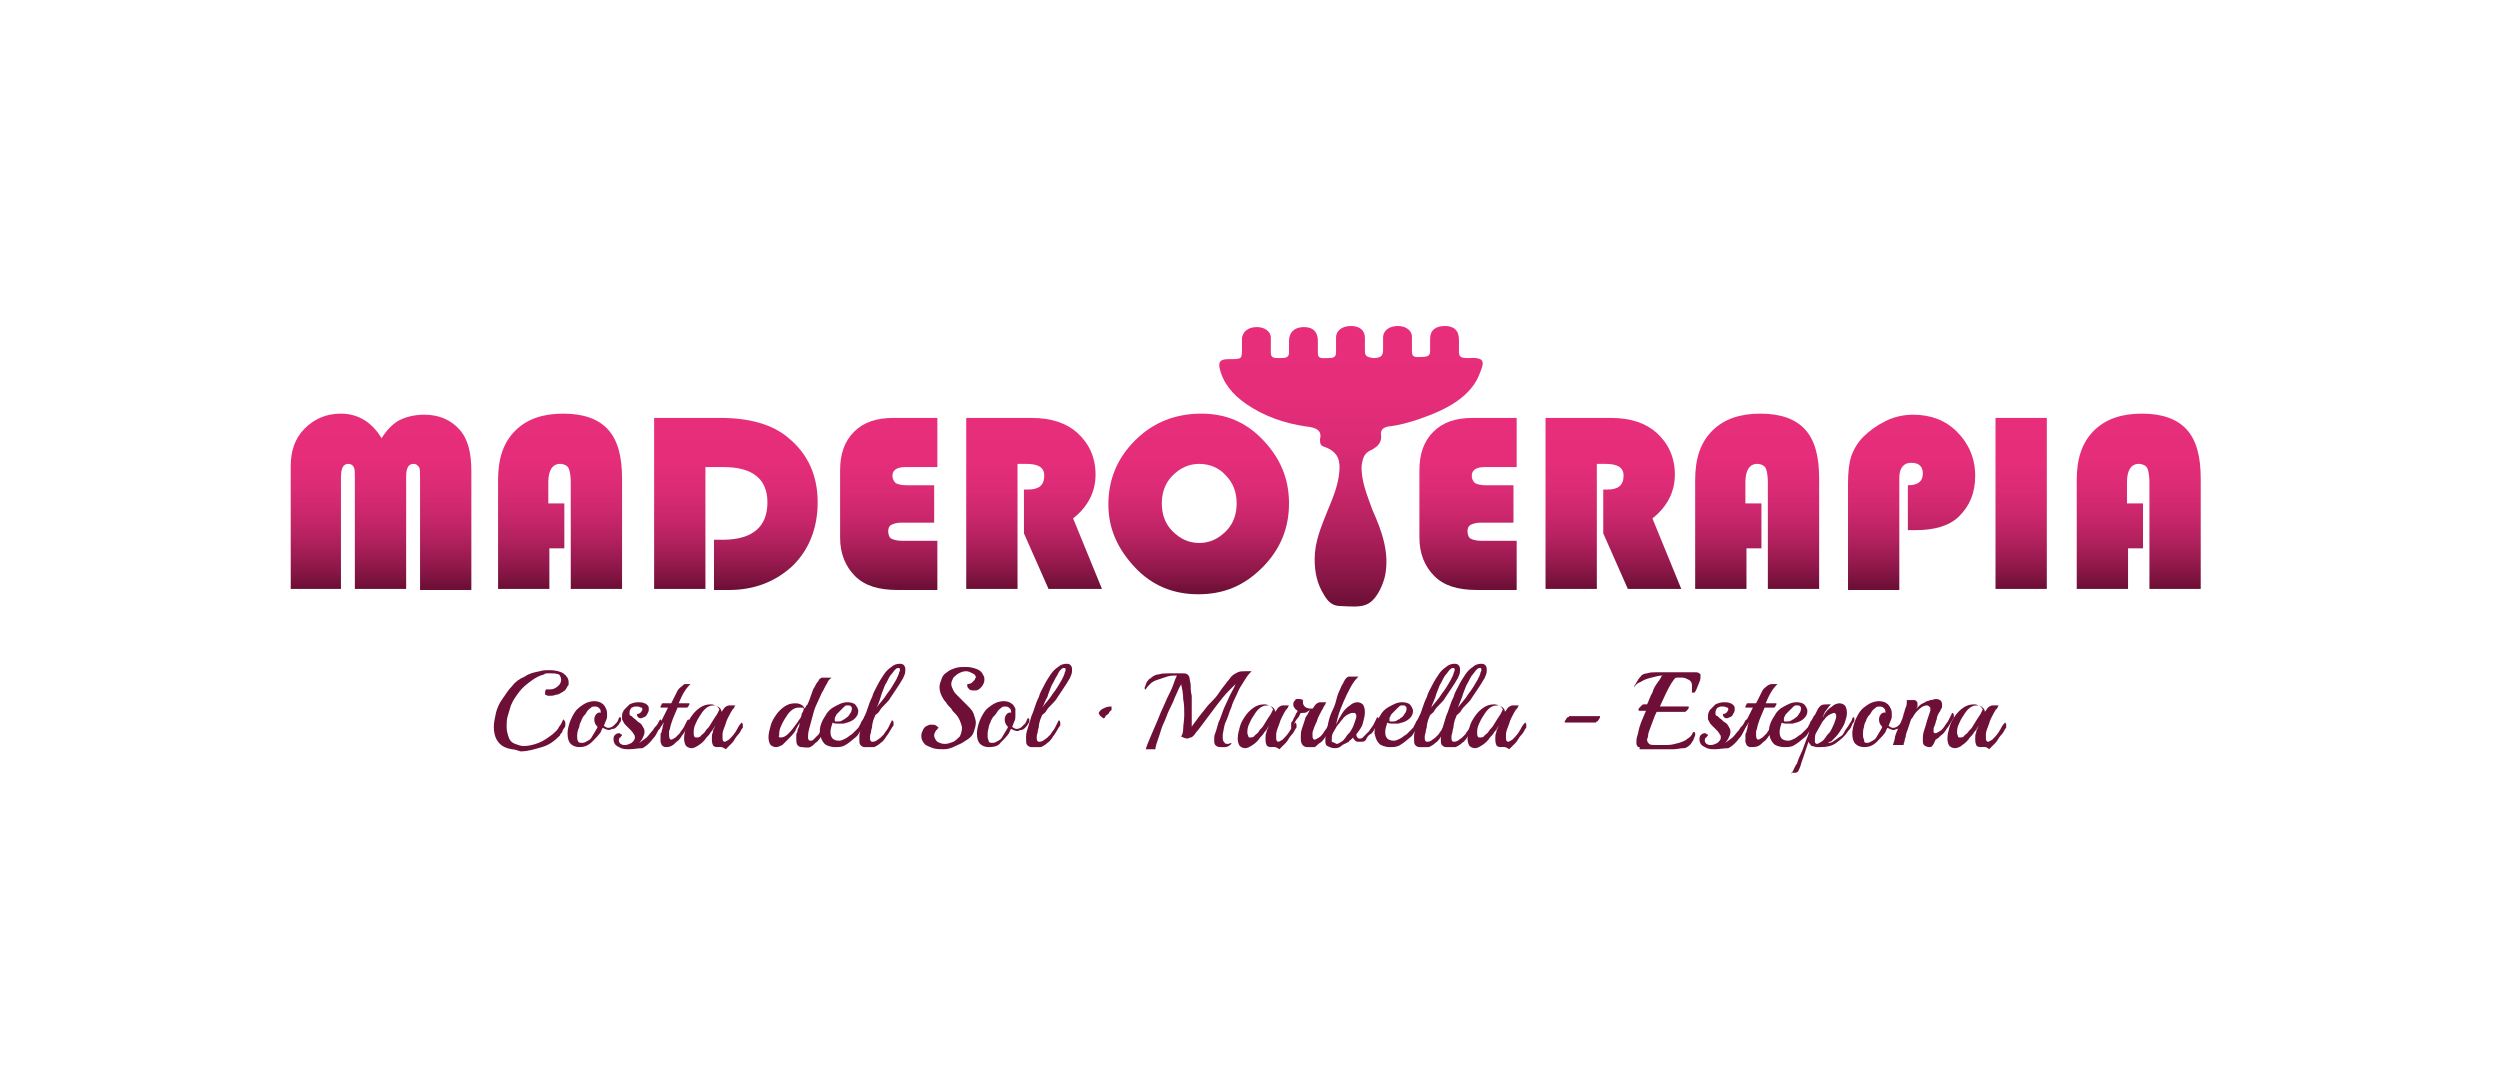 <?xml version="1.0" encoding="utf-8"?>
<!-- Generator: Adobe Illustrator 24.0.1, SVG Export Plug-In . SVG Version: 6.00 Build 0)  -->
<svg version="1.1" id="Capa_1" xmlns="http://www.w3.org/2000/svg" xmlns:xlink="http://www.w3.org/1999/xlink" x="0px" y="0px"
	 viewBox="0 0 233.9 100.2" style="enable-background:new 0 0 233.9 100.2;" xml:space="preserve">
<style type="text/css">
	.st0{fill:url(#SVGID_1_);}
	.st1{fill:url(#SVGID_2_);}
	.st2{fill:url(#SVGID_3_);}
	.st3{fill:url(#SVGID_4_);}
	.st4{fill:url(#SVGID_5_);}
	.st5{fill:url(#SVGID_6_);}
	.st6{fill:url(#SVGID_7_);}
	.st7{fill:url(#SVGID_8_);}
	.st8{fill:url(#SVGID_9_);}
	.st9{fill:url(#SVGID_10_);}
	.st10{fill:url(#SVGID_11_);}
	.st11{fill:url(#SVGID_12_);}
	.st12{fill:url(#SVGID_13_);}
	.st13{fill:#6D0F37;}
</style>
<g>
	<linearGradient id="SVGID_1_" gradientUnits="userSpaceOnUse" x1="126.483" y1="56.703" x2="126.483" y2="30.489">
		<stop  offset="1.098734e-02" style="stop-color:#6D0F37"/>
		<stop  offset="6.550776e-02" style="stop-color:#7E1440"/>
		<stop  offset="0.179" style="stop-color:#9C1B51"/>
		<stop  offset="0.301" style="stop-color:#B62260"/>
		<stop  offset="0.432" style="stop-color:#CB276C"/>
		<stop  offset="0.577" style="stop-color:#DB2B75"/>
		<stop  offset="0.746" style="stop-color:#E52D7A"/>
		<stop  offset="0.999" style="stop-color:#E82E7B"/>
	</linearGradient>
	<path class="st0" d="M123,52.3c0-1.6,0.6-3,1.2-4.5c0.5-1.2,1-2.4,1.1-3.6c0.1-1,0-1.9-1.4-2.4c-0.4-0.1-0.4-0.4-0.4-0.7
		c0.2-0.8-0.3-1.1-1.3-1.2c-2.1-0.3-4-1-5.6-2.1c-1.3-0.9-2.2-2-2.5-3.4c-0.1-0.6,0.1-0.8,0.9-0.8c1.2,0,1.2,0,1.2-1
		c0-0.3,0-0.7,0-1c0.1-0.6,0.6-1,1.4-1c0.7,0,1.3,0.4,1.3,1c0,0.5,0,0.9,0,1.4c0,0.5,0.3,0.5,0.8,0.5c0.5,0,0.9,0,0.9-0.5
		c0-0.4,0-0.8,0-1.1c0-0.8,0.5-1.3,1.4-1.3c0.9,0,1.3,0.5,1.3,1.3c0,0.4,0,0.8,0,1.2c0,0.5,0.5,0.4,0.9,0.4c0.4,0,0.8,0,0.8-0.5
		c0-0.5,0-0.9,0-1.4c0-0.7,0.6-1.1,1.4-1.1c0.8,0,1.3,0.4,1.3,1.1c0,0.4,0,0.8,0,1.1c0,0.5,0,0.7,0.8,0.8c0.8,0,0.9-0.3,0.9-0.8
		c0-0.4,0-0.8,0-1.1c0-0.7,0.6-1.1,1.4-1.1c0.7,0,1.3,0.4,1.3,1c0,0.5,0,0.9,0,1.4c0,0.6,0.4,0.5,0.9,0.5c0.5,0,0.8-0.1,0.8-0.5
		c0-0.4,0-0.8,0-1.2c0-0.8,0.5-1.2,1.4-1.2c0.8,0,1.3,0.4,1.3,1.3c0,0.4,0,0.8,0,1.1c0,0.5,0.2,0.6,0.8,0.6c1.6-0.1,1.6,0.3,1.2,1.3
		c-0.8,2.3-3.1,3.5-5.7,4.4c-0.9,0.3-1.9,0.6-2.9,0.7c-0.5,0.1-0.7,0.3-0.7,0.7c0.1,0.6-0.1,1.1-0.9,1.5c-0.7,0.3-0.8,0.8-0.9,1.4
		c-0.1,1.4,0.5,2.8,1,4.2c0.9,2,1.6,4,1.2,6.1c-0.1,0.5-0.3,1-0.5,1.4c-0.9,1.7-1.7,1.6-3.7,1.5c-0.8,0-1.2-0.5-1.5-1
		C123.2,54.6,123,53.5,123,52.3z"/>
	<g>
		<linearGradient id="SVGID_2_" gradientUnits="userSpaceOnUse" x1="137.342" y1="55.111" x2="137.342" y2="39.097">
			<stop  offset="1.098734e-02" style="stop-color:#6D0F37"/>
			<stop  offset="6.550776e-02" style="stop-color:#7E1440"/>
			<stop  offset="0.179" style="stop-color:#9C1B51"/>
			<stop  offset="0.301" style="stop-color:#B62260"/>
			<stop  offset="0.432" style="stop-color:#CB276C"/>
			<stop  offset="0.577" style="stop-color:#DB2B75"/>
			<stop  offset="0.746" style="stop-color:#E52D7A"/>
			<stop  offset="0.999" style="stop-color:#E82E7B"/>
		</linearGradient>
		<path class="st1" d="M141.6,45.3v3.6h-3.1c-0.4,0-0.7,0.1-0.9,0.2s-0.3,0.3-0.3,0.6c0,0.3,0.1,0.6,0.3,0.7s0.5,0.2,1.1,0.2h3.2
			v4.6h-3.7c-1.8,0-3.1-0.4-4-1.3s-1.4-2.1-1.4-3.6v-6.3c0-1.5,0.4-2.7,1.3-3.6s2.1-1.3,3.7-1.3h4.1v4.6h-3c-0.8,0-1.2,0.3-1.2,0.8
			c0,0.3,0.1,0.5,0.3,0.7c0.2,0.1,0.5,0.2,1,0.2H141.6z"/>
		<linearGradient id="SVGID_3_" gradientUnits="userSpaceOnUse" x1="151.051" y1="55.111" x2="151.051" y2="39.097">
			<stop  offset="1.098734e-02" style="stop-color:#6D0F37"/>
			<stop  offset="6.550776e-02" style="stop-color:#7E1440"/>
			<stop  offset="0.179" style="stop-color:#9C1B51"/>
			<stop  offset="0.301" style="stop-color:#B62260"/>
			<stop  offset="0.432" style="stop-color:#CB276C"/>
			<stop  offset="0.577" style="stop-color:#DB2B75"/>
			<stop  offset="0.746" style="stop-color:#E52D7A"/>
			<stop  offset="0.999" style="stop-color:#E82E7B"/>
		</linearGradient>
		<path class="st2" d="M149.4,43.4v11.7h-4.8v-16h6.1c1.9,0,3.3,0.5,4.3,1.4c1.1,1,1.7,2.3,1.7,3.9c0,1.6-0.7,3-2.1,4.1l2.7,6.6h-5
			l-2.3-5.2v-4.1h0.4c1,0,1.5-0.4,1.5-1.3c0-0.8-0.6-1.1-1.7-1.1H149.4z"/>
		<linearGradient id="SVGID_4_" gradientUnits="userSpaceOnUse" x1="164.536" y1="55.111" x2="164.536" y2="38.698">
			<stop  offset="1.098734e-02" style="stop-color:#6D0F37"/>
			<stop  offset="6.550776e-02" style="stop-color:#7E1440"/>
			<stop  offset="0.179" style="stop-color:#9C1B51"/>
			<stop  offset="0.301" style="stop-color:#B62260"/>
			<stop  offset="0.432" style="stop-color:#CB276C"/>
			<stop  offset="0.577" style="stop-color:#DB2B75"/>
			<stop  offset="0.746" style="stop-color:#E52D7A"/>
			<stop  offset="0.999" style="stop-color:#E82E7B"/>
		</linearGradient>
		<path class="st3" d="M164.8,47.1v4.2h-1.4v3.8h-4.8V44.9c0-2,0.5-3.5,1.6-4.6c1.1-1.1,2.6-1.6,4.5-1.6c1.9,0,3.3,0.5,4.2,1.5
			c0.9,1,1.3,2.5,1.3,4.6v10.3h-4.8v-10c0-0.6-0.1-1.1-0.2-1.3c-0.1-0.2-0.4-0.4-0.8-0.4c-0.7,0-1.1,0.6-1.1,1.7v2H164.8z"/>
		<linearGradient id="SVGID_5_" gradientUnits="userSpaceOnUse" x1="178.856" y1="55.111" x2="178.856" y2="38.698">
			<stop  offset="1.098734e-02" style="stop-color:#6D0F37"/>
			<stop  offset="6.550776e-02" style="stop-color:#7E1440"/>
			<stop  offset="0.179" style="stop-color:#9C1B51"/>
			<stop  offset="0.301" style="stop-color:#B62260"/>
			<stop  offset="0.432" style="stop-color:#CB276C"/>
			<stop  offset="0.577" style="stop-color:#DB2B75"/>
			<stop  offset="0.746" style="stop-color:#E52D7A"/>
			<stop  offset="0.999" style="stop-color:#E82E7B"/>
		</linearGradient>
		<path class="st4" d="M178.5,49.6v-4.2c1,0,1.4-0.4,1.4-1.1c0-0.7-0.4-1-1.1-1c-0.7,0-1.1,0.5-1.1,1.4v10.5h-4.8v-10
			c0-1,0.1-1.9,0.3-2.5s0.6-1.3,1.1-1.8c0.6-0.6,1.3-1.1,2.1-1.5s1.7-0.6,2.6-0.6c1.6,0,3,0.5,4.1,1.6c1.1,1.1,1.7,2.5,1.7,4.1
			c0,1.6-0.5,2.8-1.5,3.8c-0.9,0.9-2.3,1.3-4.1,1.3L178.5,49.6z"/>
		<linearGradient id="SVGID_6_" gradientUnits="userSpaceOnUse" x1="189.138" y1="55.111" x2="189.138" y2="39.097">
			<stop  offset="1.098734e-02" style="stop-color:#6D0F37"/>
			<stop  offset="6.550776e-02" style="stop-color:#7E1440"/>
			<stop  offset="0.179" style="stop-color:#9C1B51"/>
			<stop  offset="0.301" style="stop-color:#B62260"/>
			<stop  offset="0.432" style="stop-color:#CB276C"/>
			<stop  offset="0.577" style="stop-color:#DB2B75"/>
			<stop  offset="0.746" style="stop-color:#E52D7A"/>
			<stop  offset="0.999" style="stop-color:#E82E7B"/>
		</linearGradient>
		<path class="st5" d="M191.5,39.1v16h-4.8v-16H191.5z"/>
		<linearGradient id="SVGID_7_" gradientUnits="userSpaceOnUse" x1="200.226" y1="55.111" x2="200.226" y2="38.698">
			<stop  offset="1.098734e-02" style="stop-color:#6D0F37"/>
			<stop  offset="6.550776e-02" style="stop-color:#7E1440"/>
			<stop  offset="0.179" style="stop-color:#9C1B51"/>
			<stop  offset="0.301" style="stop-color:#B62260"/>
			<stop  offset="0.432" style="stop-color:#CB276C"/>
			<stop  offset="0.577" style="stop-color:#DB2B75"/>
			<stop  offset="0.746" style="stop-color:#E52D7A"/>
			<stop  offset="0.999" style="stop-color:#E82E7B"/>
		</linearGradient>
		<path class="st6" d="M200.5,47.1v4.2h-1.4v3.8h-4.8V44.9c0-2,0.5-3.5,1.6-4.6c1.1-1.1,2.6-1.6,4.5-1.6c1.9,0,3.3,0.5,4.2,1.5
			c0.9,1,1.3,2.5,1.3,4.6v10.3h-4.8v-10c0-0.6-0.1-1.1-0.2-1.3c-0.1-0.2-0.4-0.4-0.8-0.4c-0.7,0-1.1,0.6-1.1,1.7v2H200.5z"/>
	</g>
	<g>
		<g>
			<linearGradient id="SVGID_8_" gradientUnits="userSpaceOnUse" x1="35.668" y1="55.111" x2="35.668" y2="38.698">
				<stop  offset="1.098734e-02" style="stop-color:#6D0F37"/>
				<stop  offset="6.550776e-02" style="stop-color:#7E1440"/>
				<stop  offset="0.179" style="stop-color:#9C1B51"/>
				<stop  offset="0.301" style="stop-color:#B62260"/>
				<stop  offset="0.432" style="stop-color:#CB276C"/>
				<stop  offset="0.577" style="stop-color:#DB2B75"/>
				<stop  offset="0.746" style="stop-color:#E52D7A"/>
				<stop  offset="0.999" style="stop-color:#E82E7B"/>
			</linearGradient>
			<path class="st7" d="M27.2,55.1V43.6c0-1.4,0.4-2.6,1.3-3.5c0.9-0.9,2-1.4,3.4-1.4c1.6,0,2.9,0.8,3.8,2.3
				c0.5-0.8,1.1-1.4,1.7-1.7c0.6-0.3,1.4-0.5,2.3-0.5c1.4,0,2.5,0.5,3.3,1.4c0.8,0.9,1.1,2.2,1.1,3.9v11.1h-4.8V44.7
				c0-0.5,0-0.9-0.1-1s-0.2-0.3-0.5-0.3c-0.5,0-0.7,0.4-0.7,1.2v10.5h-4.8V44.7c0-0.5,0-0.8-0.1-1c-0.1-0.2-0.3-0.3-0.5-0.3
				c-0.5,0-0.7,0.4-0.7,1.3v10.4H27.2z"/>
			<linearGradient id="SVGID_9_" gradientUnits="userSpaceOnUse" x1="52.533" y1="55.111" x2="52.533" y2="38.698">
				<stop  offset="1.098734e-02" style="stop-color:#6D0F37"/>
				<stop  offset="6.550776e-02" style="stop-color:#7E1440"/>
				<stop  offset="0.179" style="stop-color:#9C1B51"/>
				<stop  offset="0.301" style="stop-color:#B62260"/>
				<stop  offset="0.432" style="stop-color:#CB276C"/>
				<stop  offset="0.577" style="stop-color:#DB2B75"/>
				<stop  offset="0.746" style="stop-color:#E52D7A"/>
				<stop  offset="0.999" style="stop-color:#E82E7B"/>
			</linearGradient>
			<path class="st8" d="M52.8,47.1v4.2h-1.4v3.8h-4.8V44.9c0-2,0.5-3.5,1.6-4.6s2.6-1.6,4.5-1.6c1.9,0,3.3,0.5,4.2,1.5
				s1.3,2.5,1.3,4.6v10.3h-4.8v-10c0-0.6-0.1-1.1-0.2-1.3s-0.4-0.4-0.8-0.4c-0.7,0-1.1,0.6-1.1,1.7v2H52.8z"/>
			<linearGradient id="SVGID_10_" gradientUnits="userSpaceOnUse" x1="68.923" y1="55.205" x2="68.923" y2="39.097">
				<stop  offset="1.098734e-02" style="stop-color:#6D0F37"/>
				<stop  offset="6.550776e-02" style="stop-color:#7E1440"/>
				<stop  offset="0.179" style="stop-color:#9C1B51"/>
				<stop  offset="0.301" style="stop-color:#B62260"/>
				<stop  offset="0.432" style="stop-color:#CB276C"/>
				<stop  offset="0.577" style="stop-color:#DB2B75"/>
				<stop  offset="0.746" style="stop-color:#E52D7A"/>
				<stop  offset="0.999" style="stop-color:#E82E7B"/>
			</linearGradient>
			<path class="st9" d="M66,43.7v11.4h-4.8v-16h6.2c2.7,0,4.9,0.6,6.4,1.9c1.8,1.5,2.7,3.5,2.7,6c0,2.4-0.8,4.4-2.3,5.9
				c-1.6,1.5-3.6,2.3-6,2.3c-0.3,0-0.8,0-1.4,0v-4.7h0.8c2.8,0,4.2-1.2,4.2-3.5c0-2.2-1.4-3.3-4.1-3.3H66z"/>
			<linearGradient id="SVGID_11_" gradientUnits="userSpaceOnUse" x1="83.095" y1="55.111" x2="83.095" y2="39.097">
				<stop  offset="1.098734e-02" style="stop-color:#6D0F37"/>
				<stop  offset="6.550776e-02" style="stop-color:#7E1440"/>
				<stop  offset="0.179" style="stop-color:#9C1B51"/>
				<stop  offset="0.301" style="stop-color:#B62260"/>
				<stop  offset="0.432" style="stop-color:#CB276C"/>
				<stop  offset="0.577" style="stop-color:#DB2B75"/>
				<stop  offset="0.746" style="stop-color:#E52D7A"/>
				<stop  offset="0.999" style="stop-color:#E82E7B"/>
			</linearGradient>
			<path class="st10" d="M87.4,45.3v3.6h-3.1c-0.4,0-0.7,0.1-0.9,0.2s-0.3,0.3-0.3,0.6c0,0.3,0.1,0.6,0.3,0.7
				c0.2,0.1,0.5,0.2,1.1,0.2h3.2v4.6h-3.7c-1.8,0-3.1-0.4-4-1.3s-1.4-2.1-1.4-3.6v-6.3c0-1.5,0.4-2.7,1.3-3.6s2.1-1.3,3.7-1.3h4.1
				v4.6h-3c-0.8,0-1.2,0.3-1.2,0.8c0,0.3,0.1,0.5,0.3,0.7c0.2,0.1,0.5,0.2,1,0.2H87.4z"/>
			<linearGradient id="SVGID_12_" gradientUnits="userSpaceOnUse" x1="96.804" y1="55.111" x2="96.804" y2="39.097">
				<stop  offset="1.098734e-02" style="stop-color:#6D0F37"/>
				<stop  offset="6.550776e-02" style="stop-color:#7E1440"/>
				<stop  offset="0.179" style="stop-color:#9C1B51"/>
				<stop  offset="0.301" style="stop-color:#B62260"/>
				<stop  offset="0.432" style="stop-color:#CB276C"/>
				<stop  offset="0.577" style="stop-color:#DB2B75"/>
				<stop  offset="0.746" style="stop-color:#E52D7A"/>
				<stop  offset="0.999" style="stop-color:#E82E7B"/>
			</linearGradient>
			<path class="st11" d="M95.2,43.4v11.7h-4.8v-16h6.1c1.9,0,3.3,0.5,4.3,1.4c1.1,1,1.7,2.3,1.7,3.9c0,1.6-0.7,3-2.1,4.1l2.7,6.6h-5
				l-2.3-5.2v-4.1h0.4c1,0,1.5-0.4,1.5-1.3c0-0.8-0.6-1.1-1.7-1.1H95.2z"/>
			<linearGradient id="SVGID_13_" gradientUnits="userSpaceOnUse" x1="112.238" y1="55.51" x2="112.238" y2="38.698">
				<stop  offset="1.098734e-02" style="stop-color:#6D0F37"/>
				<stop  offset="6.550776e-02" style="stop-color:#7E1440"/>
				<stop  offset="0.179" style="stop-color:#9C1B51"/>
				<stop  offset="0.301" style="stop-color:#B62260"/>
				<stop  offset="0.432" style="stop-color:#CB276C"/>
				<stop  offset="0.577" style="stop-color:#DB2B75"/>
				<stop  offset="0.746" style="stop-color:#E52D7A"/>
				<stop  offset="0.999" style="stop-color:#E82E7B"/>
			</linearGradient>
			<path class="st12" d="M112.4,38.7c2.3,0,4.2,0.8,5.8,2.5s2.4,3.6,2.4,5.9c0,2.3-0.8,4.3-2.5,6s-3.6,2.5-6,2.5
				c-2.3,0-4.3-0.8-5.9-2.5s-2.5-3.6-2.5-5.9c0-2.3,0.8-4.3,2.5-6S110,38.7,112.4,38.7z M112.2,43.4c-1,0-1.8,0.4-2.5,1.1
				s-1,1.6-1,2.6s0.3,1.9,1,2.6s1.5,1.1,2.5,1.1c1,0,1.8-0.4,2.5-1.1c0.7-0.7,1-1.6,1-2.6s-0.3-1.9-1-2.6
				C114.1,43.8,113.2,43.4,112.2,43.4z"/>
		</g>
	</g>
</g>
<g>
	<path class="st13" d="M47.9,70.1c-0.6-0.1-1-0.3-1.3-0.7c-0.3-0.4-0.4-0.9-0.4-1.4c0-0.4,0.1-0.8,0.2-1.3c0.1-0.4,0.3-0.9,0.6-1.3
		s0.5-0.8,0.9-1.2c0.3-0.4,0.7-0.7,1.2-0.9c0.4-0.3,0.9-0.4,1.4-0.5c0.3-0.1,0.6-0.1,0.9-0.1c0.5,0,1,0.1,1.3,0.3
		c0.3,0.2,0.5,0.5,0.5,0.8c0,0.1,0,0.1,0,0.2c0,0.1,0,0.1-0.1,0.2c-0.1,0.2-0.2,0.4-0.4,0.5C52.5,64.8,52.3,65,52,65
		c-0.2,0.1-0.4,0.1-0.7,0.1c-0.1,0-0.2-0.1-0.3-0.1C51,65,51,64.9,51,64.8c0-0.1,0-0.2,0.1-0.3c0.1,0,0.2,0,0.3,0
		c0.2,0,0.3,0,0.5-0.1s0.3-0.2,0.4-0.3c0.1-0.1,0.2-0.3,0.2-0.5c0-0.2-0.1-0.4-0.2-0.5C52,63,51.8,63,51.6,63c-0.1,0-0.3,0-0.4,0
		s-0.2,0-0.3,0.1c-0.4,0.1-0.8,0.3-1.2,0.6s-0.8,0.6-1.1,1c-0.3,0.4-0.6,0.8-0.8,1.3c-0.1,0.3-0.2,0.7-0.3,1c-0.1,0.3-0.1,0.7-0.1,1
		c0,0.4,0.1,0.7,0.2,1s0.3,0.5,0.6,0.6c0.3,0.1,0.5,0.2,0.8,0.2c0.4,0,0.9-0.1,1.4-0.3c0.5-0.2,0.9-0.5,1.3-0.8
		c0.2-0.2,0.5-0.4,0.6-0.7c0.2-0.2,0.3-0.5,0.4-0.7c0.1,0.1,0.2,0.2,0.2,0.4c0,0.1,0,0.3-0.1,0.4c-0.1,0.1-0.2,0.3-0.2,0.4
		c-0.1,0.1-0.2,0.2-0.2,0.3c-0.5,0.5-1,0.9-1.7,1.1s-1.3,0.4-2,0.4C48.4,70.2,48.1,70.1,47.9,70.1z"/>
	<path class="st13" d="M54.2,69.9c-0.3,0-0.6-0.1-0.8-0.3c-0.2-0.2-0.3-0.5-0.3-1c0-0.3,0.1-0.7,0.2-1c0.1-0.3,0.3-0.7,0.5-1
		s0.5-0.5,0.8-0.7c0.3-0.2,0.7-0.3,1-0.3c0.3,0,0.6,0.1,0.7,0.2c0.2,0.1,0.3,0.3,0.4,0.5c0.1,0.2,0.1,0.4,0.1,0.6
		c0,0.2,0,0.3-0.1,0.5s-0.1,0.3-0.2,0.5c0.1,0.1,0.3,0.2,0.4,0.2c0.2,0,0.4-0.1,0.5-0.2c0.1-0.1,0.2-0.2,0.3-0.3
		c0.1-0.1,0.1-0.2,0.2-0.4c0,0,0-0.1,0.1-0.1c0,0,0.1,0,0.1,0.1c0,0.1,0,0.1,0,0.2c0,0.1-0.1,0.2-0.1,0.2c-0.1,0.2-0.2,0.3-0.3,0.4
		c-0.1,0.1-0.2,0.2-0.4,0.2c-0.1,0-0.2,0.1-0.3,0.1c-0.2,0-0.4-0.1-0.6-0.2c-0.1,0.1-0.1,0.2-0.2,0.4c-0.2,0.3-0.5,0.6-0.8,0.9
		C55,69.8,54.6,69.9,54.2,69.9z M54.5,69.5c0.2,0,0.3-0.1,0.5-0.2s0.3-0.2,0.4-0.4c0.1-0.2,0.2-0.3,0.3-0.5s0.2-0.3,0.2-0.4
		c-0.2-0.2-0.3-0.4-0.3-0.7c0-0.2,0.1-0.4,0.2-0.5s0.3-0.2,0.4-0.1c0-0.2,0-0.3-0.1-0.4c-0.1-0.1-0.2-0.2-0.4-0.2
		c-0.2,0-0.3,0-0.4,0.1c-0.1,0.1-0.3,0.2-0.4,0.4s-0.2,0.3-0.3,0.4c-0.1,0.2-0.2,0.3-0.2,0.4c-0.1,0.2-0.2,0.4-0.2,0.6
		C54,68.4,54,68.7,54,68.9c0,0.2,0,0.3,0.1,0.5C54.2,69.5,54.3,69.5,54.5,69.5z"/>
	<path class="st13" d="M58.8,70.1c-0.2,0-0.4,0-0.7-0.1c-0.2-0.1-0.4-0.2-0.5-0.3s-0.2-0.3-0.2-0.5c0-0.1,0-0.3,0.1-0.4
		c0.1-0.1,0.2-0.2,0.4-0.2c0.1,0,0.1,0,0.2,0.1c0.1,0,0.1,0.1,0.1,0.1c0,0,0,0-0.1,0.1c0,0,0,0.1-0.1,0.1c-0.1,0.1-0.1,0.2-0.1,0.3
		c0,0.1,0.1,0.3,0.2,0.3c0.1,0.1,0.2,0.1,0.4,0.1c0.2,0,0.4-0.1,0.6-0.2c0.2-0.2,0.3-0.3,0.3-0.5c0-0.1,0-0.2-0.1-0.3
		c-0.1-0.2-0.2-0.3-0.4-0.5c-0.1-0.1-0.3-0.3-0.4-0.4s-0.2-0.3-0.3-0.5c0-0.1,0-0.2,0-0.3s0-0.3,0.1-0.4c0-0.1,0.1-0.2,0.2-0.3
		c0.1-0.1,0.2-0.2,0.4-0.4c0.2-0.1,0.5-0.2,0.8-0.2c0.2,0,0.4,0,0.6,0.1c0.1,0,0.2,0.1,0.3,0.2c0.1,0.1,0.1,0.2,0.1,0.4
		c0,0.2-0.1,0.3-0.2,0.5c-0.1,0.2-0.3,0.2-0.5,0.3c-0.1,0-0.2,0-0.3-0.1c-0.1-0.1-0.1-0.2-0.1-0.3c0.2,0,0.3-0.1,0.4-0.2
		c0-0.1,0.1-0.1,0.1-0.2c0-0.1,0-0.2-0.1-0.2c-0.1,0-0.2-0.1-0.3-0.1c-0.1,0-0.2,0-0.3,0c-0.1,0-0.2,0.1-0.3,0.1
		c-0.1,0.1-0.2,0.3-0.2,0.4c0,0,0,0.1,0,0.1c0,0,0,0.1,0,0.1c0,0.1,0.1,0.2,0.2,0.2c0.1,0.1,0.1,0.1,0.2,0.2
		c0.2,0.1,0.3,0.3,0.5,0.4c0.2,0.1,0.3,0.3,0.4,0.5c0.1,0.1,0.1,0.3,0.1,0.4c0,0.2-0.1,0.4-0.2,0.6c-0.1,0.2-0.2,0.3-0.3,0.4
		c0.2-0.1,0.4-0.3,0.7-0.5c0.2-0.2,0.4-0.5,0.6-0.7c0.1-0.2,0.2-0.3,0.3-0.4c0.1-0.1,0.2-0.3,0.3-0.5c0,0,0.1-0.1,0.1-0.1
		c0,0,0.1,0.1,0.1,0.2c0,0,0,0.1,0,0.2c0,0.1,0,0.1-0.1,0.2c-0.1,0.2-0.2,0.4-0.3,0.6c-0.1,0.2-0.2,0.4-0.4,0.6
		c-0.3,0.4-0.6,0.7-1,0.9C59.7,70,59.3,70.1,58.8,70.1z"/>
	<path class="st13" d="M62.3,69.9c-0.2,0-0.3-0.1-0.4-0.2c0-0.1-0.1-0.2-0.1-0.3c0-0.1,0-0.2,0-0.3s0-0.2,0-0.3c0-0.1,0-0.2,0.1-0.3
		c0-0.2,0.1-0.3,0.1-0.5c0-0.1,0.1-0.3,0.1-0.4v0c-0.1,0.1-0.1,0.2-0.2,0.3c-0.1,0.1-0.1,0.2-0.2,0.3c0,0.1-0.1,0.1-0.1,0.1
		c0,0,0,0,0-0.1c0-0.1,0-0.3,0.1-0.4c0.1-0.1,0.1-0.3,0.2-0.4c0.1-0.2,0.2-0.4,0.3-0.6c0.1-0.2,0.2-0.4,0.3-0.6h-0.7c0,0,0,0,0-0.1
		c0-0.1,0.1-0.1,0.1-0.2s0.1-0.1,0.1-0.1h0.8c0.1-0.2,0.2-0.4,0.3-0.6c0.1-0.2,0.2-0.4,0.3-0.6c0.1-0.2,0.3-0.3,0.4-0.4
		S64,64,64.1,64c0.1,0,0.2,0,0.3,0s0.2,0,0.2,0c-0.1,0.1-0.3,0.3-0.5,0.6c-0.2,0.3-0.4,0.7-0.6,1.2h1c0,0,0,0,0,0.1
		c0,0.1-0.1,0.1-0.1,0.2c-0.1,0.1-0.1,0.1-0.1,0.1h-0.9c-0.1,0.2-0.2,0.5-0.3,0.7s-0.2,0.5-0.3,0.8c-0.1,0.3-0.1,0.5-0.2,0.7
		c0,0.1,0,0.2,0,0.4c0,0.3,0.1,0.4,0.2,0.4c0.1,0,0.2-0.1,0.4-0.2c0.1-0.1,0.3-0.3,0.4-0.4c0.1-0.2,0.3-0.4,0.4-0.6
		c0.1-0.2,0.2-0.4,0.3-0.6c0,0,0.1-0.1,0.1-0.1c0,0,0.1,0.1,0.1,0.2c0,0.1,0,0.1,0,0.2c0,0.1,0,0.1-0.1,0.2
		c-0.1,0.2-0.2,0.3-0.3,0.5c-0.1,0.2-0.3,0.4-0.4,0.6c-0.1,0.1-0.2,0.3-0.4,0.4c-0.2,0.2-0.3,0.3-0.5,0.4S62.4,69.9,62.3,69.9z"/>
	<path class="st13" d="M67.1,69.9c-0.2,0-0.4-0.1-0.4-0.2c-0.1-0.2-0.1-0.4-0.1-0.6c0-0.2,0-0.4,0.1-0.6c0-0.1,0-0.2,0.1-0.3
		c0-0.1,0.1-0.2,0.1-0.3c-0.1,0.2-0.2,0.4-0.4,0.6c-0.1,0.2-0.3,0.4-0.4,0.5c-0.2,0.3-0.4,0.5-0.7,0.7s-0.5,0.3-0.7,0.3
		c-0.2,0-0.4-0.1-0.5-0.2c-0.1-0.1-0.2-0.4-0.2-0.7c0-0.4,0.1-0.7,0.2-1.1c0.1-0.4,0.3-0.7,0.5-1s0.5-0.6,0.8-0.8
		c0.3-0.2,0.6-0.3,1-0.3c0.1,0,0.2,0,0.4,0.1s0.3,0.1,0.4,0.2s0.2,0.2,0.2,0.4c0,0,0,0,0,0s0,0,0,0c0.1-0.1,0.2-0.3,0.3-0.4
		s0.3-0.2,0.4-0.2c0.1,0,0.2,0,0.3,0s0.2,0,0.3,0c0,0-0.1,0.1-0.1,0.2c-0.1,0.1-0.1,0.2-0.2,0.2c0,0.1-0.1,0.2-0.1,0.2
		c-0.2,0.4-0.4,0.7-0.5,1.1c-0.1,0.3-0.3,0.7-0.3,1c0,0.1,0,0.1,0,0.2c0,0.1,0,0.1,0,0.2c0,0.2,0.1,0.3,0.2,0.3
		c0.1,0,0.2-0.1,0.4-0.2c0.2-0.2,0.4-0.4,0.6-0.7c0.2-0.3,0.3-0.6,0.5-0.8c0,0,0.1-0.1,0.1-0.1c0,0,0.1,0.1,0.1,0.2
		c0,0.1,0,0.1,0,0.2c0,0.1,0,0.1-0.1,0.2c-0.1,0.2-0.2,0.4-0.4,0.6s-0.3,0.5-0.5,0.7c-0.2,0.2-0.4,0.4-0.6,0.6
		C67.5,69.8,67.3,69.9,67.1,69.9z M65.1,69C65.1,69,65.1,69,65.1,69c0.2,0,0.4,0,0.5-0.2c0.1-0.1,0.3-0.2,0.4-0.4s0.3-0.3,0.4-0.5
		c0.3-0.5,0.5-0.8,0.7-1.1c0.1-0.2,0.2-0.4,0.2-0.4c0-0.1-0.1-0.2-0.2-0.3c-0.1-0.1-0.2-0.1-0.3-0.1c-0.1,0-0.3,0-0.5,0.1
		c-0.2,0.1-0.3,0.2-0.4,0.3c-0.2,0.2-0.3,0.4-0.5,0.7c-0.2,0.3-0.3,0.6-0.4,0.8c-0.1,0.3-0.1,0.5-0.1,0.7C64.9,68.9,65,69,65.1,69z"
		/>
	<path class="st13" d="M75,69.9c-0.2,0-0.3-0.1-0.4-0.2c-0.1-0.2-0.1-0.3-0.1-0.6c0-0.1,0-0.2,0-0.3c0-0.1,0-0.2,0.1-0.3
		c0-0.1,0-0.2,0.1-0.4s0.1-0.3,0.1-0.5c-0.1,0.3-0.3,0.5-0.4,0.8c-0.2,0.3-0.4,0.5-0.6,0.7c-0.2,0.2-0.4,0.4-0.6,0.6
		c-0.2,0.1-0.4,0.2-0.6,0.2c-0.2,0-0.4-0.1-0.5-0.2s-0.2-0.4-0.2-0.7c0-0.4,0.1-0.7,0.2-1.1c0.1-0.4,0.3-0.7,0.5-1s0.5-0.6,0.8-0.8
		c0.3-0.2,0.6-0.3,1-0.3c0.1,0,0.3,0,0.5,0.1c0.2,0.1,0.3,0.2,0.4,0.4c0-0.1,0.1-0.1,0.1-0.2c0-0.1,0-0.1,0.1-0.1
		c0.2-0.4,0.3-0.7,0.4-1c0.1-0.3,0.2-0.6,0.3-0.7c0.1-0.2,0.2-0.4,0.3-0.5c0.1-0.1,0.1-0.2,0.2-0.3c0.1,0,0.1-0.1,0.2-0.1
		c0.1,0,0.1,0,0.2,0c0.1,0,0.2,0,0.2,0c0.1,0,0.2,0,0.3,0c0.1,0,0.2,0,0.2,0c-0.1,0.1-0.3,0.2-0.4,0.5c-0.2,0.3-0.3,0.6-0.5,0.9
		c-0.2,0.4-0.3,0.7-0.5,1.1c-0.2,0.4-0.3,0.8-0.4,1.2c-0.1,0.4-0.2,0.7-0.3,1.1s-0.1,0.6-0.1,0.8c0,0.2,0.1,0.3,0.2,0.3
		c0.1,0,0.2,0,0.3-0.1c0.1-0.1,0.2-0.2,0.3-0.3c0.1-0.1,0.2-0.2,0.2-0.2c0.1-0.2,0.3-0.4,0.4-0.6c0.1-0.2,0.2-0.4,0.3-0.6
		c0-0.1,0.1-0.1,0.1-0.1c0,0,0.1,0.1,0.1,0.2c0,0.1,0,0.3-0.1,0.4c-0.1,0.2-0.2,0.3-0.3,0.5c-0.1,0.2-0.3,0.4-0.4,0.6
		c-0.1,0.1-0.2,0.3-0.4,0.4c-0.2,0.2-0.3,0.3-0.5,0.4S75.2,69.9,75,69.9z M73,69C73,69,73,69,73,69c0.3,0,0.5-0.1,0.8-0.4
		c0.3-0.3,0.5-0.6,0.8-1c0.1-0.1,0.1-0.2,0.2-0.3c0.1-0.1,0.2-0.3,0.2-0.5c0.1-0.2,0.2-0.3,0.2-0.5c0-0.1-0.1-0.1-0.2-0.1
		c-0.1,0-0.1,0-0.2,0c-0.1,0-0.3,0-0.5,0.1c-0.2,0.1-0.3,0.2-0.4,0.3c-0.2,0.2-0.3,0.4-0.5,0.7c-0.2,0.3-0.3,0.6-0.4,0.8
		c-0.1,0.3-0.1,0.5-0.1,0.7C72.8,68.9,72.9,69,73,69z"/>
	<path class="st13" d="M79.1,69.7c-0.3,0.2-0.6,0.2-1,0.2c-0.3,0-0.6-0.1-0.8-0.2s-0.4-0.4-0.5-0.7c0-0.1-0.1-0.3-0.1-0.4
		c0-0.3,0-0.5,0.1-0.8s0.2-0.5,0.4-0.8c0.2-0.4,0.5-0.7,0.9-0.9c0.4-0.2,0.7-0.4,1.2-0.4c0.3,0,0.6,0.1,0.7,0.2s0.3,0.4,0.3,0.6
		c0,0.3-0.1,0.5-0.3,0.7c-0.2,0.2-0.4,0.3-0.7,0.4c-0.1,0-0.3,0.1-0.4,0.1c-0.2,0-0.3,0-0.4,0c-0.3,0-0.5,0-0.6-0.1
		c-0.1,0.3-0.2,0.6-0.2,0.9c0,0.3,0.1,0.5,0.2,0.6s0.3,0.2,0.6,0.2c0.2,0,0.4-0.1,0.6-0.2c0.2-0.1,0.4-0.3,0.6-0.4
		c0.2-0.2,0.3-0.3,0.5-0.5c0.1-0.1,0.2-0.2,0.2-0.3c0.1-0.1,0.1-0.2,0.2-0.4c0.1-0.1,0.2-0.3,0.3-0.5c0,0,0.1-0.1,0.1-0.1
		c0,0,0.1,0.1,0.1,0.2c0,0.1,0,0.1,0,0.2c0,0.1,0,0.1-0.1,0.2c-0.1,0.2-0.2,0.4-0.3,0.6c-0.1,0.2-0.3,0.4-0.4,0.6
		c-0.1,0.2-0.3,0.3-0.4,0.4S79.3,69.6,79.1,69.7z M78.2,67.5c0,0,0.1,0,0.1,0s0.1,0,0.1,0c0.1,0,0.3,0,0.4-0.1s0.3-0.1,0.3-0.2
		c0.2-0.1,0.3-0.2,0.4-0.4c0.1-0.1,0.2-0.3,0.2-0.5c0-0.1,0-0.2-0.1-0.2c0-0.1-0.1-0.1-0.2-0.1c-0.1,0-0.1,0-0.2,0
		c-0.1,0-0.2,0.1-0.3,0.2c-0.1,0.1-0.2,0.2-0.3,0.3c0,0-0.1,0.1-0.2,0.2c-0.1,0.1-0.2,0.2-0.2,0.3c-0.1,0.1-0.1,0.2-0.1,0.3
		C78.1,67.5,78.1,67.5,78.2,67.5z"/>
	<path class="st13" d="M80.9,69.9c-0.2,0-0.3-0.1-0.4-0.2c-0.1-0.1-0.1-0.3-0.1-0.6c0,0,0-0.1,0-0.1s0-0.1,0-0.1
		c0-0.3,0.1-0.6,0.2-0.9c0.1-0.3,0.2-0.7,0.3-1c0.1-0.2,0.2-0.5,0.3-0.8c0.1-0.3,0.2-0.6,0.4-1c0.1-0.4,0.3-0.7,0.5-1.1
		c0.2-0.4,0.4-0.7,0.6-1c0.2-0.3,0.4-0.5,0.7-0.7c0.2-0.2,0.5-0.3,0.8-0.3c0.2,0,0.4,0.1,0.4,0.2c0.1,0.1,0.1,0.2,0.1,0.4
		c0,0.1,0,0.3-0.1,0.5c-0.1,0.2-0.1,0.3-0.2,0.4c-0.1,0.2-0.3,0.5-0.5,0.8c-0.2,0.3-0.4,0.6-0.6,0.9c-0.1,0.2-0.3,0.4-0.5,0.6
		c-0.2,0.2-0.4,0.4-0.5,0.6s-0.3,0.3-0.4,0.4l-0.2,0.5c0,0.1-0.1,0.3-0.1,0.5c0,0.2-0.1,0.4-0.1,0.5c0,0.2-0.1,0.3-0.1,0.5
		c0,0,0,0.1,0,0.1c0,0,0,0.1,0,0.1c0,0.2,0.1,0.3,0.2,0.3c0.1,0,0.2,0,0.4-0.1c0.1-0.1,0.3-0.2,0.4-0.3s0.2-0.2,0.3-0.3
		c0.1-0.2,0.3-0.4,0.4-0.6c0.1-0.2,0.2-0.4,0.3-0.6c0-0.1,0.1-0.1,0.1-0.1c0,0,0.1,0.1,0.1,0.2c0,0.1,0,0.1,0,0.2
		c0,0.1,0,0.1-0.1,0.2c-0.1,0.2-0.2,0.3-0.3,0.5c-0.1,0.2-0.3,0.4-0.4,0.6c-0.1,0.1-0.2,0.3-0.4,0.4c-0.2,0.2-0.4,0.3-0.6,0.4
		C81.3,69.9,81.1,69.9,80.9,69.9z M82,66.2c0.3-0.4,0.7-0.8,1-1.3c0.4-0.5,0.6-0.9,0.9-1.4c0,0,0-0.1,0.1-0.2c0-0.1,0.1-0.2,0.1-0.3
		s0.1-0.2,0.1-0.3c0-0.1,0-0.2-0.1-0.2H84c-0.1,0-0.2,0.1-0.3,0.2s-0.2,0.3-0.4,0.5c-0.2,0.3-0.3,0.6-0.5,0.9
		c-0.1,0.3-0.3,0.7-0.4,1.1C82.3,65.5,82.2,65.9,82,66.2z"/>
	<path class="st13" d="M88.3,70.1c-0.3,0-0.7,0-1-0.1c-0.3-0.1-0.5-0.2-0.7-0.3c-0.1-0.1-0.2-0.2-0.3-0.4c-0.1-0.2-0.1-0.3-0.1-0.5
		c0-0.2,0.1-0.4,0.2-0.6c0.1-0.2,0.3-0.3,0.6-0.4c0,0,0.1,0,0.1,0c0,0,0.1,0,0.1,0c0.1,0,0.3,0,0.4,0.1c0.1,0.1,0.2,0.1,0.2,0.2
		c0,0-0.1,0.1-0.1,0.1c0,0.1-0.1,0.1-0.1,0.1c-0.1,0.2-0.2,0.3-0.2,0.5c0,0.2,0.1,0.4,0.3,0.6c0.2,0.1,0.4,0.2,0.7,0.2
		c0.3,0,0.5-0.1,0.8-0.2c0.2-0.1,0.4-0.3,0.6-0.5c0.1-0.2,0.2-0.5,0.2-0.8c0-0.2-0.1-0.4-0.2-0.7c-0.1-0.2-0.2-0.4-0.4-0.6
		c-0.2-0.2-0.3-0.3-0.4-0.5c-0.2-0.2-0.4-0.4-0.5-0.6c-0.2-0.2-0.3-0.4-0.4-0.6c-0.1-0.2-0.2-0.5-0.2-0.8c0-0.3,0.1-0.5,0.2-0.8
		c0.1-0.3,0.3-0.5,0.5-0.6c0.2-0.2,0.5-0.3,0.8-0.4c0.3-0.1,0.6-0.1,1-0.1c0.4,0,0.7,0.1,1,0.2c0.2,0.1,0.4,0.2,0.5,0.4
		c0.1,0.2,0.2,0.3,0.2,0.5c0,0.2,0,0.3-0.1,0.5c-0.1,0.2-0.2,0.3-0.3,0.4c-0.1,0.1-0.3,0.2-0.4,0.2c0,0-0.1,0-0.1,0s-0.1,0-0.1,0
		c-0.1,0-0.3,0-0.4-0.1c-0.1-0.1-0.2-0.2-0.2-0.3c0,0,0,0,0-0.1c0,0,0-0.1,0-0.1c0.1,0,0.2,0,0.4-0.1c0.1-0.1,0.2-0.2,0.3-0.3
		c0-0.1,0.1-0.2,0.1-0.2c0-0.2-0.1-0.3-0.3-0.4c-0.2-0.1-0.4-0.2-0.6-0.2c-0.3,0-0.5,0.1-0.7,0.2c-0.2,0.1-0.4,0.3-0.5,0.4
		c-0.1,0.2-0.2,0.4-0.2,0.6c0,0.2,0.1,0.4,0.2,0.6c0.1,0.2,0.2,0.3,0.4,0.5c0.2,0.2,0.3,0.3,0.5,0.5s0.3,0.3,0.4,0.4
		c0.3,0.3,0.5,0.5,0.6,0.8s0.2,0.6,0.2,0.8c0,0.3-0.1,0.6-0.2,0.9s-0.3,0.5-0.6,0.7c-0.3,0.2-0.6,0.4-0.9,0.5
		C89,70,88.7,70.1,88.3,70.1z"/>
	<path class="st13" d="M92.5,69.9c-0.3,0-0.6-0.1-0.8-0.3c-0.2-0.2-0.3-0.5-0.3-1c0-0.3,0.1-0.7,0.2-1c0.1-0.3,0.3-0.7,0.5-1
		s0.5-0.5,0.8-0.7c0.3-0.2,0.7-0.3,1-0.3c0.3,0,0.6,0.1,0.7,0.2c0.2,0.1,0.3,0.3,0.4,0.5C95,66.5,95,66.8,95,67c0,0.2,0,0.3-0.1,0.5
		s-0.1,0.3-0.2,0.5c0.1,0.1,0.3,0.2,0.4,0.2c0.2,0,0.4-0.1,0.5-0.2c0.1-0.1,0.2-0.2,0.3-0.3c0.1-0.1,0.1-0.2,0.2-0.4
		c0,0,0-0.1,0.1-0.1c0,0,0.1,0,0.1,0.1c0,0.1,0,0.1,0,0.2c0,0.1-0.1,0.2-0.1,0.2c-0.1,0.2-0.2,0.3-0.3,0.4c-0.1,0.1-0.2,0.2-0.4,0.2
		c-0.1,0-0.2,0.1-0.3,0.1c-0.2,0-0.4-0.1-0.6-0.2c-0.1,0.1-0.1,0.2-0.2,0.4c-0.2,0.3-0.5,0.6-0.8,0.9C93.4,69.8,93,69.9,92.5,69.9z
		 M92.9,69.5c0.2,0,0.3-0.1,0.5-0.2s0.3-0.2,0.4-0.4c0.1-0.2,0.2-0.3,0.3-0.5s0.2-0.3,0.2-0.4c-0.2-0.2-0.3-0.4-0.3-0.7
		c0-0.2,0.1-0.4,0.2-0.5s0.3-0.2,0.4-0.1c0-0.2,0-0.3-0.1-0.4c-0.1-0.1-0.2-0.2-0.4-0.2c-0.2,0-0.3,0-0.4,0.1
		c-0.1,0.1-0.3,0.2-0.4,0.4S93,67,92.9,67.1c-0.1,0.2-0.2,0.3-0.2,0.4c-0.1,0.2-0.2,0.4-0.2,0.6c-0.1,0.3-0.1,0.5-0.1,0.7
		c0,0.2,0,0.3,0.1,0.5C92.5,69.5,92.7,69.5,92.9,69.5z"/>
	<path class="st13" d="M96.5,69.9c-0.2,0-0.3-0.1-0.4-0.2c-0.1-0.1-0.1-0.3-0.1-0.6c0,0,0-0.1,0-0.1s0-0.1,0-0.1
		c0-0.3,0.1-0.6,0.2-0.9c0.1-0.3,0.2-0.7,0.3-1c0.1-0.2,0.2-0.5,0.3-0.8c0.1-0.3,0.2-0.6,0.4-1c0.1-0.4,0.3-0.7,0.5-1.1
		c0.2-0.4,0.4-0.7,0.6-1c0.2-0.3,0.4-0.5,0.7-0.7c0.2-0.2,0.5-0.3,0.8-0.3c0.2,0,0.4,0.1,0.4,0.2c0.1,0.1,0.1,0.2,0.1,0.4
		c0,0.1,0,0.3-0.1,0.5c-0.1,0.2-0.1,0.3-0.2,0.4c-0.1,0.2-0.3,0.5-0.5,0.8c-0.2,0.3-0.4,0.6-0.6,0.9c-0.1,0.2-0.3,0.4-0.5,0.6
		c-0.2,0.2-0.4,0.4-0.5,0.6s-0.3,0.3-0.4,0.4l-0.2,0.5c0,0.1-0.1,0.3-0.1,0.5c0,0.2-0.1,0.4-0.1,0.5c0,0.2-0.1,0.3-0.1,0.5
		c0,0,0,0.1,0,0.1c0,0,0,0.1,0,0.1c0,0.2,0.1,0.3,0.2,0.3c0.1,0,0.2,0,0.4-0.1c0.1-0.1,0.3-0.2,0.4-0.3s0.2-0.2,0.3-0.3
		c0.1-0.2,0.3-0.4,0.4-0.6c0.1-0.2,0.2-0.4,0.3-0.6c0-0.1,0.1-0.1,0.1-0.1c0,0,0.1,0.1,0.1,0.2c0,0.1,0,0.1,0,0.2
		c0,0.1,0,0.1-0.1,0.2c-0.1,0.2-0.2,0.3-0.3,0.5c-0.1,0.2-0.3,0.4-0.4,0.6c-0.1,0.1-0.2,0.3-0.4,0.4c-0.2,0.2-0.4,0.3-0.6,0.4
		C96.9,69.9,96.7,69.9,96.5,69.9z M97.5,66.2c0.3-0.4,0.7-0.8,1-1.3c0.4-0.5,0.6-0.9,0.9-1.4c0,0,0-0.1,0.1-0.2
		c0-0.1,0.1-0.2,0.1-0.3s0.1-0.2,0.1-0.3c0-0.1,0-0.2-0.1-0.2h-0.1c-0.1,0-0.2,0.1-0.3,0.2S99,63,98.9,63.2
		c-0.2,0.3-0.3,0.6-0.5,0.9c-0.1,0.3-0.3,0.7-0.4,1.1C97.8,65.5,97.7,65.9,97.5,66.2z"/>
	<path class="st13" d="M103.4,67.1c0,0-0.1,0.1-0.1,0.1c-0.1,0-0.1,0-0.2-0.1c-0.1-0.1-0.2-0.1-0.2-0.2c-0.1-0.1-0.1-0.1-0.1-0.2
		c0.1-0.2,0.2-0.3,0.4-0.4s0.4-0.2,0.7-0.2c0.1,0,0.1,0,0.1,0.1c0,0,0,0.1,0,0.1c0,0.1,0,0.2-0.1,0.2c-0.1,0.1-0.1,0.1-0.2,0.3
		C103.5,66.9,103.4,67,103.4,67.1z"/>
	<path class="st13" d="M114.2,69.9c-0.3,0-0.4-0.1-0.5-0.2c-0.1-0.1-0.1-0.3-0.1-0.5c0-0.2,0-0.4,0.1-0.6c0.1-0.3,0.2-0.6,0.3-1
		c0.2-0.4,0.3-0.8,0.5-1.3c0.2-0.4,0.4-0.9,0.6-1.3c0.2-0.4,0.4-0.7,0.5-1c-0.1,0.1-0.2,0.2-0.3,0.3c-0.1,0.1-0.2,0.2-0.3,0.3
		c-0.4,0.4-0.8,0.9-1.1,1.3c-0.3,0.4-0.6,0.8-0.9,1.2c-0.3,0.4-0.6,0.8-0.9,1.2c-0.2,0.2-0.3,0.4-0.4,0.5c-0.1,0.1-0.2,0.2-0.3,0.2
		c-0.1,0-0.2,0.1-0.3,0.1c-0.2,0-0.4-0.1-0.6-0.2c0.1-0.1,0.2-0.4,0.2-0.7c0-0.4,0.1-0.8,0.1-1.3c0-0.5,0-1-0.1-1.5
		c0-0.5-0.1-1-0.2-1.4c0,0.1-0.1,0.2-0.2,0.4c-0.1,0.2-0.2,0.5-0.4,0.9c-0.1,0.3-0.3,0.7-0.5,1.1c-0.2,0.4-0.3,0.8-0.5,1.2
		s-0.3,0.8-0.4,1.1c-0.1,0.3-0.2,0.6-0.3,0.9c-0.1,0.3-0.1,0.4-0.1,0.5h-0.9c0.1-0.4,0.3-0.8,0.5-1.3c0.2-0.5,0.4-0.9,0.6-1.4
		c0.2-0.5,0.4-1,0.6-1.4c0.2-0.5,0.4-0.9,0.6-1.3c0.2-0.4,0.3-0.7,0.4-1s0.2-0.4,0.2-0.5c-0.3,0-0.6,0-0.9,0.1
		c-0.3,0.1-0.6,0.2-0.9,0.3s-0.5,0.2-0.7,0.4s-0.3,0.3-0.4,0.5c0,0,0,0,0,0c-0.1,0-0.1,0-0.1-0.1c0,0,0,0,0,0c0,0,0,0,0-0.1
		c0.1-0.2,0.1-0.3,0.2-0.5c0.1-0.1,0.2-0.3,0.3-0.3c0.2-0.2,0.5-0.4,0.8-0.4c0.3-0.1,0.6-0.1,0.9-0.1h1c0.1,0,0.3,0,0.4,0
		s0.3,0,0.4,0.1c0.1,0.1,0.2,0.2,0.2,0.4c0,0.1,0.1,0.4,0.1,0.6c0,0.3,0,0.6,0.1,1c0,0.4,0,0.7,0,1.1s0,0.6,0,0.9c0,0,0,0.1,0,0.1
		c0,0.1,0,0.1,0,0.2c0,0.1,0,0.2,0,0.3s0,0.2,0,0.3c0.1-0.2,0.3-0.4,0.5-0.7c0.2-0.3,0.4-0.5,0.7-0.9s0.5-0.6,0.8-0.9
		c0.3-0.3,0.5-0.6,0.7-0.9c0.2-0.3,0.4-0.5,0.6-0.8c0.2-0.2,0.3-0.4,0.4-0.5c0.2-0.2,0.4-0.3,0.6-0.4c0.2-0.1,0.5-0.1,0.7-0.1h0.6
		c-0.1,0.1-0.3,0.3-0.5,0.6c-0.2,0.3-0.3,0.5-0.5,0.8c-0.2,0.3-0.3,0.6-0.4,0.8c-0.2,0.4-0.4,0.8-0.5,1.2c-0.2,0.4-0.3,0.9-0.5,1.3
		s-0.2,0.8-0.3,1.2c0,0.1,0,0.2,0,0.3c0,0.1,0,0.3,0.1,0.4c0.1,0.1,0.1,0.2,0.3,0.2c0.1,0,0.2,0,0.4-0.1h0c0,0,0,0,0,0s0,0,0,0.1
		c-0.1,0.1-0.3,0.3-0.6,0.3C114.7,69.9,114.4,69.9,114.2,69.9z"/>
	<path class="st13" d="M118.9,69.9c-0.2,0-0.4-0.1-0.4-0.2c-0.1-0.2-0.1-0.4-0.1-0.6c0-0.2,0-0.4,0.1-0.6c0-0.1,0-0.2,0.1-0.3
		c0-0.1,0.1-0.2,0.1-0.3c-0.1,0.2-0.2,0.4-0.4,0.6c-0.1,0.2-0.3,0.4-0.4,0.5c-0.2,0.3-0.4,0.5-0.7,0.7s-0.5,0.3-0.7,0.3
		c-0.2,0-0.4-0.1-0.5-0.2s-0.2-0.4-0.2-0.7c0-0.4,0.1-0.7,0.2-1.1c0.1-0.4,0.3-0.7,0.5-1s0.5-0.6,0.8-0.8c0.3-0.2,0.6-0.3,1-0.3
		c0.1,0,0.2,0,0.4,0.1s0.3,0.1,0.4,0.2s0.2,0.2,0.2,0.4c0,0,0,0,0,0s0,0,0,0c0.1-0.1,0.2-0.3,0.3-0.4s0.3-0.2,0.4-0.2
		c0.1,0,0.2,0,0.3,0s0.2,0,0.3,0c0,0-0.1,0.1-0.1,0.2c-0.1,0.1-0.1,0.2-0.2,0.2c0,0.1-0.1,0.2-0.1,0.2c-0.2,0.4-0.4,0.7-0.5,1.1
		c-0.1,0.3-0.3,0.7-0.3,1c0,0.1,0,0.1,0,0.2c0,0.1,0,0.1,0,0.2c0,0.2,0.1,0.3,0.2,0.3c0.1,0,0.2-0.1,0.4-0.2
		c0.2-0.2,0.4-0.4,0.6-0.7c0.2-0.3,0.3-0.6,0.5-0.8c0,0,0.1-0.1,0.1-0.1c0,0,0.1,0.1,0.1,0.2c0,0.1,0,0.1,0,0.2c0,0.1,0,0.1-0.1,0.2
		c-0.1,0.2-0.2,0.4-0.4,0.6s-0.3,0.5-0.5,0.7c-0.2,0.2-0.4,0.4-0.6,0.6C119.3,69.8,119.1,69.9,118.9,69.9z M116.9,69
		C116.9,69,117,69,116.9,69c0.2,0,0.4,0,0.5-0.2c0.1-0.1,0.3-0.2,0.4-0.4s0.3-0.3,0.4-0.5c0.3-0.5,0.5-0.8,0.7-1.1
		c0.1-0.2,0.2-0.4,0.2-0.4c0-0.1-0.1-0.2-0.2-0.3c-0.1-0.1-0.2-0.1-0.3-0.1c-0.1,0-0.3,0-0.5,0.1c-0.2,0.1-0.3,0.2-0.4,0.3
		c-0.2,0.2-0.3,0.4-0.5,0.7c-0.2,0.3-0.3,0.6-0.4,0.8c-0.1,0.3-0.1,0.5-0.1,0.7C116.8,68.9,116.8,69,116.9,69z"/>
	<path class="st13" d="M122.3,69.9c-0.2,0-0.4-0.1-0.5-0.3c-0.1-0.2-0.1-0.4-0.1-0.6c0-0.3,0-0.5,0.1-0.8c0.1-0.3,0.2-0.6,0.3-0.9
		c0-0.1,0.1-0.3,0.2-0.4c0.1-0.2,0.2-0.4,0.3-0.5c-0.1,0.1-0.2,0.1-0.3,0.2s-0.3,0.1-0.4,0.1c-0.1,0-0.2,0-0.2,0
		c-0.1,0.1-0.1,0.3-0.3,0.5s-0.3,0.5-0.5,0.9c0,0,0,0-0.1,0c0,0,0-0.1,0-0.2c0-0.1,0-0.1,0-0.2c0-0.1,0-0.1,0.1-0.2
		c0.1-0.1,0.1-0.3,0.2-0.4c0.1-0.1,0.1-0.3,0.2-0.4c0.1-0.1,0.1-0.2,0.1-0.2c-0.1-0.1-0.2-0.1-0.3-0.3c-0.1-0.1-0.1-0.2-0.1-0.3
		c0-0.1,0-0.2,0.1-0.3c0.1-0.1,0.1-0.2,0.2-0.2c0.1,0,0.1,0,0.2,0c0.1,0,0.3,0,0.4,0.1c0,0,0,0.1,0,0.1s0,0.1,0,0.1
		c0,0.2,0.1,0.4,0.3,0.5c0.2,0.1,0.4,0.1,0.6,0.1c0.1-0.1,0.2-0.3,0.3-0.4s0.3-0.2,0.4-0.2c0.1,0,0.2,0,0.3,0s0.2,0,0.3,0
		c0,0-0.1,0.1-0.1,0.2c-0.1,0.1-0.1,0.2-0.2,0.3c0,0.1-0.1,0.2-0.1,0.2c-0.2,0.4-0.4,0.7-0.5,1.1c-0.2,0.4-0.3,0.7-0.4,1
		c0,0.1,0,0.1,0,0.2c0,0.1,0,0.1,0,0.2c0,0.2,0.1,0.3,0.2,0.3c0.1,0,0.2-0.1,0.4-0.2c0.2-0.1,0.3-0.3,0.4-0.4
		c0.1-0.2,0.3-0.4,0.4-0.6c0.1-0.2,0.2-0.4,0.3-0.6c0-0.1,0.1-0.1,0.1-0.1c0,0,0.1,0.1,0.1,0.2c0,0,0,0.1,0,0.2c0,0.1,0,0.1-0.1,0.2
		c-0.1,0.2-0.2,0.4-0.3,0.6c-0.1,0.2-0.3,0.4-0.4,0.6c-0.1,0.1-0.2,0.3-0.4,0.4s-0.3,0.3-0.5,0.4C122.7,69.9,122.5,69.9,122.3,69.9z
		"/>
	<path class="st13" d="M124.9,70c-0.3,0-0.5-0.1-0.7-0.2s-0.2-0.3-0.2-0.6c0-0.2,0-0.5,0.1-0.8c0.1-0.2,0.1-0.5,0.2-0.9
		c0.1-0.4,0.2-0.7,0.4-1.1s0.3-0.8,0.4-1.2c0.1-0.4,0.3-0.7,0.4-1c0.2-0.3,0.3-0.6,0.4-0.7c0.1-0.1,0.2-0.2,0.3-0.2
		c0.1,0,0.1,0,0.2,0c0.1,0,0.2,0,0.2,0c0.1,0,0.2,0,0.3,0s0.2,0,0.2,0c-0.1,0.1-0.3,0.3-0.5,0.6c-0.2,0.3-0.4,0.7-0.6,1.1
		c-0.2,0.4-0.4,0.9-0.6,1.4c-0.2,0.5-0.3,1-0.4,1.4c0.1-0.2,0.2-0.4,0.3-0.6s0.2-0.3,0.3-0.5c0.2-0.3,0.4-0.5,0.7-0.7
		c0.2-0.2,0.5-0.3,0.7-0.3c0.2,0,0.4,0.1,0.5,0.2s0.2,0.4,0.2,0.7c0,0.4-0.1,0.7-0.2,1.1s-0.4,0.7-0.6,1c0,0.1,0,0.2,0.1,0.3
		c0.1,0.1,0.1,0.1,0.2,0.1c0.1,0,0.2,0,0.3-0.1c0.1-0.1,0.2-0.2,0.3-0.3s0.2-0.2,0.3-0.3c0.1-0.2,0.3-0.4,0.4-0.6
		c0.1-0.2,0.2-0.4,0.3-0.6c0-0.1,0.1-0.1,0.1-0.1c0,0,0.1,0.1,0.1,0.2c0,0.1,0,0.1,0,0.2c0,0.1,0,0.1-0.1,0.2
		c-0.1,0.1-0.2,0.3-0.3,0.5c-0.1,0.2-0.2,0.4-0.4,0.5s-0.3,0.3-0.4,0.5s-0.3,0.2-0.5,0.2c0,0,0,0-0.1,0s0,0-0.1,0
		c-0.1,0-0.2,0-0.3-0.1c-0.1-0.1-0.2-0.2-0.2-0.3c-0.1,0.1-0.2,0.2-0.2,0.2c-0.1,0.1-0.2,0.1-0.2,0.2c-0.2,0.1-0.4,0.2-0.6,0.3
		C125.4,69.9,125.2,70,124.9,70z M125.1,69.6c0.1,0,0.2-0.1,0.4-0.2s0.3-0.3,0.4-0.4c0.1-0.2,0.3-0.4,0.4-0.5
		c0.2-0.3,0.3-0.5,0.4-0.8c0.1-0.3,0.2-0.5,0.2-0.7c0-0.2-0.1-0.3-0.2-0.3c0,0,0,0-0.1,0s0,0-0.1,0c-0.1,0-0.3,0.1-0.5,0.2
		c-0.1,0.1-0.3,0.2-0.4,0.4c-0.2,0.2-0.3,0.4-0.5,0.6c-0.1,0.2-0.3,0.5-0.4,0.7c-0.1,0.2-0.1,0.4-0.1,0.6c0,0,0,0.1,0,0.1
		c0,0,0,0.1,0,0.1C124.9,69.5,125,69.6,125.1,69.6z"/>
	<path class="st13" d="M131,69.7c-0.3,0.2-0.6,0.2-1,0.2c-0.3,0-0.6-0.1-0.8-0.2s-0.4-0.4-0.5-0.7c0-0.1-0.1-0.3-0.1-0.4
		c0-0.3,0-0.5,0.1-0.8s0.2-0.5,0.4-0.8c0.2-0.4,0.5-0.7,0.9-0.9c0.4-0.2,0.7-0.4,1.2-0.4c0.3,0,0.6,0.1,0.7,0.2s0.3,0.4,0.3,0.6
		c0,0.3-0.1,0.5-0.3,0.7c-0.2,0.2-0.4,0.3-0.7,0.4c-0.1,0-0.3,0.1-0.4,0.1c-0.2,0-0.3,0-0.4,0c-0.3,0-0.5,0-0.6-0.1
		c-0.1,0.3-0.2,0.6-0.2,0.9c0,0.3,0.1,0.5,0.2,0.6s0.3,0.2,0.6,0.2c0.2,0,0.4-0.1,0.6-0.2c0.2-0.1,0.4-0.3,0.6-0.4
		c0.2-0.2,0.3-0.3,0.5-0.5c0.1-0.1,0.2-0.2,0.2-0.3c0.1-0.1,0.1-0.2,0.2-0.4c0.1-0.1,0.2-0.3,0.3-0.5c0,0,0.1-0.1,0.1-0.1
		c0,0,0.1,0.1,0.1,0.2c0,0.1,0,0.1,0,0.2c0,0.1,0,0.1-0.1,0.2c-0.1,0.2-0.2,0.4-0.3,0.6c-0.1,0.2-0.3,0.4-0.4,0.6
		c-0.1,0.2-0.3,0.3-0.4,0.4S131.2,69.6,131,69.7z M130.1,67.5c0,0,0.1,0,0.1,0s0.1,0,0.1,0c0.1,0,0.3,0,0.4-0.1s0.3-0.1,0.3-0.2
		c0.2-0.1,0.3-0.2,0.4-0.4c0.1-0.1,0.2-0.3,0.2-0.5c0-0.1,0-0.2-0.1-0.2c0-0.1-0.1-0.1-0.2-0.1c-0.1,0-0.1,0-0.2,0
		c-0.1,0-0.2,0.1-0.3,0.2c-0.1,0.1-0.2,0.2-0.3,0.3c0,0-0.1,0.1-0.2,0.2c-0.1,0.1-0.2,0.2-0.2,0.3c-0.1,0.1-0.1,0.2-0.1,0.3
		C130,67.5,130,67.5,130.1,67.5z"/>
	<path class="st13" d="M132.8,69.9c-0.2,0-0.3-0.1-0.4-0.2c-0.1-0.1-0.1-0.3-0.1-0.6c0,0,0-0.1,0-0.1s0-0.1,0-0.1
		c0-0.3,0.1-0.6,0.2-0.9c0.1-0.3,0.2-0.7,0.3-1c0.1-0.2,0.2-0.5,0.3-0.8c0.1-0.3,0.2-0.6,0.4-1c0.1-0.4,0.3-0.7,0.5-1.1
		c0.2-0.4,0.4-0.7,0.6-1c0.2-0.3,0.4-0.5,0.7-0.7c0.2-0.2,0.5-0.3,0.8-0.3c0.2,0,0.4,0.1,0.4,0.2c0.1,0.1,0.1,0.2,0.1,0.4
		c0,0.1,0,0.3-0.1,0.5c-0.1,0.2-0.1,0.3-0.2,0.4c-0.1,0.2-0.3,0.5-0.5,0.8c-0.2,0.3-0.4,0.6-0.6,0.9c-0.1,0.2-0.3,0.4-0.5,0.6
		c-0.2,0.2-0.4,0.4-0.5,0.6s-0.3,0.3-0.4,0.4l-0.2,0.5c0,0.1-0.1,0.3-0.1,0.5c0,0.2-0.1,0.4-0.1,0.5c0,0.2-0.1,0.3-0.1,0.5
		c0,0,0,0.1,0,0.1c0,0,0,0.1,0,0.1c0,0.2,0.1,0.3,0.2,0.3c0.1,0,0.2,0,0.4-0.1c0.1-0.1,0.3-0.2,0.4-0.3s0.2-0.2,0.3-0.3
		c0.1-0.2,0.3-0.4,0.4-0.6c0.1-0.2,0.2-0.4,0.3-0.6c0-0.1,0.1-0.1,0.1-0.1c0,0,0.1,0.1,0.1,0.2c0,0.1,0,0.1,0,0.2
		c0,0.1,0,0.1-0.1,0.2c-0.1,0.2-0.2,0.3-0.3,0.5c-0.1,0.2-0.3,0.4-0.4,0.6c-0.1,0.1-0.2,0.3-0.4,0.4c-0.2,0.2-0.4,0.3-0.6,0.4
		C133.2,69.9,133,69.9,132.8,69.9z M133.9,66.2c0.3-0.4,0.7-0.8,1-1.3c0.4-0.5,0.6-0.9,0.9-1.4c0,0,0-0.1,0.1-0.2
		c0-0.1,0.1-0.2,0.1-0.3s0.1-0.2,0.1-0.3c0-0.1,0-0.2-0.1-0.2h-0.1c-0.1,0-0.2,0.1-0.3,0.2s-0.2,0.3-0.4,0.5
		c-0.2,0.3-0.3,0.6-0.5,0.9c-0.1,0.3-0.3,0.7-0.4,1.1C134.2,65.5,134,65.9,133.9,66.2z"/>
	<path class="st13" d="M135.3,69.9c-0.2,0-0.3-0.1-0.4-0.2c-0.1-0.1-0.1-0.3-0.1-0.6c0,0,0-0.1,0-0.1s0-0.1,0-0.1
		c0-0.3,0.1-0.6,0.2-0.9c0.1-0.3,0.2-0.7,0.3-1c0.1-0.2,0.2-0.5,0.3-0.8c0.1-0.3,0.2-0.6,0.4-1c0.1-0.4,0.3-0.7,0.5-1.1
		c0.2-0.4,0.4-0.7,0.6-1c0.2-0.3,0.4-0.5,0.7-0.7c0.2-0.2,0.5-0.3,0.8-0.3c0.2,0,0.4,0.1,0.4,0.2c0.1,0.1,0.1,0.2,0.1,0.4
		c0,0.1,0,0.3-0.1,0.5c-0.1,0.2-0.1,0.3-0.2,0.4c-0.1,0.2-0.3,0.5-0.5,0.8c-0.2,0.3-0.4,0.6-0.6,0.9c-0.1,0.2-0.3,0.4-0.5,0.6
		c-0.2,0.2-0.4,0.4-0.5,0.6s-0.3,0.3-0.4,0.4l-0.2,0.5c0,0.1-0.1,0.3-0.1,0.5c0,0.2-0.1,0.4-0.1,0.5c0,0.2-0.1,0.3-0.1,0.5
		c0,0,0,0.1,0,0.1c0,0,0,0.1,0,0.1c0,0.2,0.1,0.3,0.2,0.3c0.1,0,0.2,0,0.4-0.1c0.1-0.1,0.3-0.2,0.4-0.3s0.2-0.2,0.3-0.3
		c0.1-0.2,0.3-0.4,0.4-0.6c0.1-0.2,0.2-0.4,0.3-0.6c0-0.1,0.1-0.1,0.1-0.1c0,0,0.1,0.1,0.1,0.2c0,0.1,0,0.1,0,0.2
		c0,0.1,0,0.1-0.1,0.2c-0.1,0.2-0.2,0.3-0.3,0.5c-0.1,0.2-0.3,0.4-0.4,0.6c-0.1,0.1-0.2,0.3-0.4,0.4c-0.2,0.2-0.4,0.3-0.6,0.4
		C135.7,69.9,135.5,69.9,135.3,69.9z M136.4,66.2c0.3-0.4,0.7-0.8,1-1.3c0.4-0.5,0.6-0.9,0.9-1.4c0,0,0-0.1,0.1-0.2
		c0-0.1,0.1-0.2,0.1-0.3s0.1-0.2,0.1-0.3c0-0.1,0-0.2-0.1-0.2h-0.1c-0.1,0-0.2,0.1-0.3,0.2s-0.2,0.3-0.4,0.5
		c-0.2,0.3-0.3,0.6-0.5,0.9c-0.1,0.3-0.3,0.7-0.4,1.1C136.7,65.5,136.5,65.9,136.4,66.2z"/>
	<path class="st13" d="M140.4,69.9c-0.2,0-0.4-0.1-0.4-0.2c-0.1-0.2-0.1-0.4-0.1-0.6c0-0.2,0-0.4,0.1-0.6c0-0.1,0-0.2,0.1-0.3
		c0-0.1,0.1-0.2,0.1-0.3c-0.1,0.2-0.2,0.4-0.4,0.6c-0.1,0.2-0.3,0.4-0.4,0.5c-0.2,0.3-0.4,0.5-0.7,0.7s-0.5,0.3-0.7,0.3
		c-0.2,0-0.4-0.1-0.5-0.2s-0.2-0.4-0.2-0.7c0-0.4,0.1-0.7,0.2-1.1c0.1-0.4,0.3-0.7,0.5-1s0.5-0.6,0.8-0.8c0.3-0.2,0.6-0.3,1-0.3
		c0.1,0,0.2,0,0.4,0.1s0.3,0.1,0.4,0.2s0.2,0.2,0.2,0.4c0,0,0,0,0,0s0,0,0,0c0.1-0.1,0.2-0.3,0.3-0.4s0.3-0.2,0.4-0.2
		c0.1,0,0.2,0,0.3,0s0.2,0,0.3,0c0,0-0.1,0.1-0.1,0.2c-0.1,0.1-0.1,0.2-0.2,0.2c0,0.1-0.1,0.2-0.1,0.2c-0.2,0.4-0.4,0.7-0.5,1.1
		c-0.1,0.3-0.3,0.7-0.3,1c0,0.1,0,0.1,0,0.2c0,0.1,0,0.1,0,0.2c0,0.2,0.1,0.3,0.2,0.3c0.1,0,0.2-0.1,0.4-0.2
		c0.2-0.2,0.4-0.4,0.6-0.7c0.2-0.3,0.3-0.6,0.5-0.8c0,0,0.1-0.1,0.1-0.1c0,0,0.1,0.1,0.1,0.2c0,0.1,0,0.1,0,0.2c0,0.1,0,0.1-0.1,0.2
		c-0.1,0.2-0.2,0.4-0.4,0.6s-0.3,0.5-0.5,0.7c-0.2,0.2-0.4,0.4-0.6,0.6C140.8,69.8,140.6,69.9,140.4,69.9z M138.4,69
		C138.4,69,138.4,69,138.4,69c0.2,0,0.4,0,0.5-0.2c0.1-0.1,0.3-0.2,0.4-0.4s0.3-0.3,0.4-0.5c0.3-0.5,0.5-0.8,0.7-1.1
		c0.1-0.2,0.2-0.4,0.2-0.4c0-0.1-0.1-0.2-0.2-0.3c-0.1-0.1-0.2-0.1-0.3-0.1c-0.1,0-0.3,0-0.5,0.1c-0.2,0.1-0.3,0.2-0.4,0.3
		c-0.2,0.2-0.3,0.4-0.5,0.7c-0.2,0.3-0.3,0.6-0.4,0.8c-0.1,0.3-0.1,0.5-0.1,0.7C138.2,68.9,138.3,69,138.4,69z"/>
	<path class="st13" d="M146.4,67.6c0,0,0,0,0-0.1c0-0.1,0.1-0.1,0.1-0.2c0.1-0.1,0.1-0.2,0.2-0.2s0.1-0.1,0.1-0.1h2.9c0,0,0,0,0,0.1
		c0,0.1-0.1,0.1-0.1,0.2c-0.1,0.1-0.1,0.2-0.2,0.2c-0.1,0.1-0.1,0.1-0.1,0.1H146.4z"/>
	<path class="st13" d="M153.4,69.9c-0.1,0-0.2,0-0.2-0.1c-0.1-0.1-0.1-0.2-0.1-0.3c0-0.2,0-0.4,0.1-0.7c0.1-0.3,0.1-0.5,0.2-0.8
		c0.1-0.3,0.2-0.6,0.3-0.8s0.2-0.5,0.3-0.7h-0.6c-0.1,0-0.1,0-0.1-0.1s0-0.1,0.1-0.2c0.1-0.1,0.1-0.1,0.2-0.2
		c0.1-0.1,0.1-0.1,0.2-0.1h0.3c0.2-0.4,0.3-0.8,0.5-1.1c0.1-0.4,0.3-0.7,0.6-1.1c0.1-0.1,0.1-0.2,0.2-0.3c0-0.1,0.1-0.2,0.2-0.2
		c-0.4,0-0.7,0.1-1.1,0.2s-0.7,0.2-1,0.4c-0.3,0.1-0.5,0.3-0.6,0.5c0,0,0,0,0,0c0,0,0,0,0,0c0,0,0-0.1,0-0.1
		c0.1-0.2,0.2-0.3,0.3-0.5c0.1-0.2,0.2-0.3,0.3-0.4c0.1-0.2,0.4-0.3,0.6-0.3c0.3-0.1,0.5-0.1,0.8-0.1c0.3,0,0.5,0,0.7,0h2
		c0.2,0,0.5,0,0.6,0c0.2,0,0.3,0,0.5,0c0.2,0,0.3,0.1,0.4,0.2c0,0,0,0.1,0,0.1s0,0.1,0,0.1c0,0.1,0,0.3-0.1,0.5
		c-0.1,0.2-0.1,0.3-0.2,0.5c-0.1,0.2-0.1,0.3-0.2,0.4c0,0,0,0.1-0.1,0.1s-0.1,0-0.1,0c0,0-0.1,0-0.1,0c0,0,0-0.1,0-0.1
		c0-0.1,0-0.2,0-0.3c0-0.1,0-0.2,0-0.3c0-0.2-0.1-0.4-0.3-0.5s-0.4-0.2-0.6-0.2c-0.2,0-0.3,0-0.5,0s-0.2,0.1-0.3,0.2
		c-0.3,0.4-0.5,0.8-0.7,1.2c-0.2,0.4-0.4,0.9-0.6,1.3h2.7c0,0,0,0,0,0.1c0,0.1-0.1,0.2-0.2,0.3c-0.1,0.1-0.1,0.1-0.2,0.1H155
		c-0.1,0.2-0.2,0.4-0.3,0.7c-0.1,0.3-0.2,0.5-0.3,0.8c-0.1,0.3-0.2,0.5-0.2,0.7c0,0.2-0.1,0.3-0.1,0.4c0,0.2,0.1,0.3,0.2,0.4
		c0.1,0.1,0.3,0.1,0.6,0.1c0.4,0,0.7,0,1.1,0c0.4,0,0.7-0.1,1.1-0.2c0.3-0.1,0.6-0.2,0.8-0.4c0.2-0.1,0.4-0.3,0.5-0.6c0,0,0,0,0.1,0
		c0,0,0.1,0,0.1,0.1c0,0,0,0,0,0.1s0,0,0,0.1c-0.1,0.2-0.1,0.3-0.2,0.5c-0.1,0.1-0.2,0.3-0.2,0.3c-0.2,0.2-0.4,0.4-0.7,0.4
		s-0.6,0.1-0.9,0.1H153.4z"/>
	<path class="st13" d="M160.4,70.1c-0.2,0-0.4,0-0.7-0.1c-0.2-0.1-0.4-0.2-0.5-0.3s-0.2-0.3-0.2-0.5c0-0.1,0-0.3,0.1-0.4
		c0.1-0.1,0.2-0.2,0.4-0.2c0.1,0,0.1,0,0.2,0.1c0.1,0,0.1,0.1,0.1,0.1c0,0,0,0-0.1,0.1c0,0,0,0.1-0.1,0.1c-0.1,0.1-0.1,0.2-0.1,0.3
		c0,0.1,0.1,0.3,0.2,0.3c0.1,0.1,0.2,0.1,0.4,0.1c0.2,0,0.4-0.1,0.6-0.2c0.2-0.2,0.3-0.3,0.3-0.5c0-0.1,0-0.2-0.1-0.3
		c-0.1-0.2-0.2-0.3-0.4-0.5c-0.1-0.1-0.3-0.3-0.4-0.4s-0.2-0.3-0.3-0.5c0-0.1,0-0.2,0-0.3s0-0.3,0.1-0.4c0-0.1,0.1-0.2,0.2-0.3
		c0.1-0.1,0.2-0.2,0.4-0.4c0.2-0.1,0.5-0.2,0.8-0.2c0.2,0,0.4,0,0.6,0.1c0.1,0,0.2,0.1,0.3,0.2c0.1,0.1,0.1,0.2,0.1,0.4
		c0,0.2-0.1,0.3-0.2,0.5c-0.1,0.2-0.3,0.2-0.5,0.3c-0.1,0-0.2,0-0.3-0.1c-0.1-0.1-0.1-0.2-0.1-0.3c0.2,0,0.3-0.1,0.4-0.2
		c0-0.1,0.1-0.1,0.1-0.2c0-0.1,0-0.2-0.1-0.2c-0.1,0-0.2-0.1-0.3-0.1c-0.1,0-0.2,0-0.3,0c-0.1,0-0.2,0.1-0.3,0.1
		c-0.1,0.1-0.2,0.3-0.2,0.4c0,0,0,0.1,0,0.1c0,0,0,0.1,0,0.1c0,0.1,0.1,0.2,0.2,0.2c0.1,0.1,0.1,0.1,0.2,0.2
		c0.2,0.1,0.3,0.3,0.5,0.4c0.2,0.1,0.3,0.3,0.4,0.5c0.1,0.1,0.1,0.3,0.1,0.4c0,0.2-0.1,0.4-0.2,0.6c-0.1,0.2-0.2,0.3-0.3,0.4
		c0.2-0.1,0.4-0.3,0.7-0.5c0.2-0.2,0.4-0.5,0.6-0.7c0.1-0.2,0.2-0.3,0.3-0.4c0.1-0.1,0.2-0.3,0.3-0.5c0,0,0.1-0.1,0.1-0.1
		c0,0,0.1,0.1,0.1,0.2c0,0,0,0.1,0,0.2c0,0.1,0,0.1-0.1,0.2c-0.1,0.2-0.2,0.4-0.3,0.6c-0.1,0.2-0.2,0.4-0.4,0.6
		c-0.3,0.4-0.6,0.7-1,0.9C161.3,70,160.8,70.1,160.4,70.1z"/>
	<path class="st13" d="M163.8,69.9c-0.2,0-0.3-0.1-0.4-0.2c0-0.1-0.1-0.2-0.1-0.3c0-0.1,0-0.2,0-0.3s0-0.2,0-0.3
		c0-0.1,0-0.2,0.1-0.3c0-0.2,0.1-0.3,0.1-0.5c0-0.1,0.1-0.3,0.1-0.4v0c-0.1,0.1-0.1,0.2-0.2,0.3c-0.1,0.1-0.1,0.2-0.2,0.3
		c0,0.1-0.1,0.1-0.1,0.1c0,0,0,0,0-0.1c0-0.1,0-0.3,0.1-0.4c0.1-0.1,0.1-0.3,0.2-0.4c0.1-0.2,0.2-0.4,0.3-0.6
		c0.1-0.2,0.2-0.4,0.3-0.6h-0.7c0,0,0,0,0-0.1c0-0.1,0.1-0.1,0.1-0.2s0.1-0.1,0.1-0.1h0.8c0.1-0.2,0.2-0.4,0.3-0.6
		c0.1-0.2,0.2-0.4,0.3-0.6c0.1-0.2,0.3-0.3,0.4-0.4s0.3-0.2,0.5-0.2c0.1,0,0.2,0,0.3,0s0.2,0,0.2,0c-0.1,0.1-0.3,0.3-0.5,0.6
		c-0.2,0.3-0.4,0.7-0.6,1.2h1c0,0,0,0,0,0.1c0,0.1-0.1,0.1-0.1,0.2c-0.1,0.1-0.1,0.1-0.1,0.1h-0.9c-0.1,0.2-0.2,0.5-0.3,0.7
		s-0.2,0.5-0.3,0.8c-0.1,0.3-0.1,0.5-0.2,0.7c0,0.1,0,0.2,0,0.4c0,0.3,0.1,0.4,0.2,0.4c0.1,0,0.2-0.1,0.4-0.2
		c0.1-0.1,0.3-0.3,0.4-0.4c0.1-0.2,0.3-0.4,0.4-0.6c0.1-0.2,0.2-0.4,0.3-0.6c0,0,0.1-0.1,0.1-0.1c0,0,0.1,0.1,0.1,0.2
		c0,0.1,0,0.1,0,0.2c0,0.1,0,0.1-0.1,0.2c-0.1,0.2-0.2,0.3-0.3,0.5c-0.1,0.2-0.3,0.4-0.4,0.6c-0.1,0.1-0.2,0.3-0.4,0.4
		c-0.2,0.2-0.3,0.3-0.5,0.4S164,69.9,163.8,69.9z"/>
	<path class="st13" d="M167.9,69.7c-0.3,0.2-0.6,0.2-1,0.2c-0.3,0-0.6-0.1-0.8-0.2s-0.4-0.4-0.5-0.7c0-0.1-0.1-0.3-0.1-0.4
		c0-0.3,0-0.5,0.1-0.8s0.2-0.5,0.4-0.8c0.2-0.4,0.5-0.7,0.9-0.9c0.4-0.2,0.7-0.4,1.2-0.4c0.3,0,0.6,0.1,0.7,0.2s0.3,0.4,0.3,0.6
		c0,0.3-0.1,0.5-0.3,0.7c-0.2,0.2-0.4,0.3-0.7,0.4c-0.1,0-0.3,0.1-0.4,0.1c-0.2,0-0.3,0-0.4,0c-0.3,0-0.5,0-0.6-0.1
		c-0.1,0.3-0.2,0.6-0.2,0.9c0,0.3,0.1,0.5,0.2,0.6s0.3,0.2,0.6,0.2c0.2,0,0.4-0.1,0.6-0.2c0.2-0.1,0.4-0.3,0.6-0.4
		c0.2-0.2,0.3-0.3,0.5-0.5c0.1-0.1,0.2-0.2,0.2-0.3c0.1-0.1,0.1-0.2,0.2-0.4c0.1-0.1,0.2-0.3,0.3-0.5c0,0,0.1-0.1,0.1-0.1
		c0,0,0.1,0.1,0.1,0.2c0,0.1,0,0.1,0,0.2c0,0.1,0,0.1-0.1,0.2c-0.1,0.2-0.2,0.4-0.3,0.6c-0.1,0.2-0.3,0.4-0.4,0.6
		c-0.1,0.2-0.3,0.3-0.4,0.4S168.1,69.6,167.9,69.7z M167,67.5c0,0,0.1,0,0.1,0s0.1,0,0.1,0c0.1,0,0.3,0,0.4-0.1s0.3-0.1,0.3-0.2
		c0.2-0.1,0.3-0.2,0.4-0.4c0.1-0.1,0.2-0.3,0.2-0.5c0-0.1,0-0.2-0.1-0.2c0-0.1-0.1-0.1-0.2-0.1c-0.1,0-0.1,0-0.2,0
		c-0.1,0-0.2,0.1-0.3,0.2c-0.1,0.1-0.2,0.2-0.3,0.3c0,0-0.1,0.1-0.2,0.2c-0.1,0.1-0.2,0.2-0.2,0.3c-0.1,0.1-0.1,0.2-0.1,0.3
		C166.9,67.5,166.9,67.5,167,67.5z"/>
	<path class="st13" d="M167.6,72.4c0,0,0.1-0.1,0.1-0.2c0.1-0.1,0.1-0.2,0.2-0.4c0.1-0.1,0.1-0.3,0.2-0.3c0.1-0.3,0.2-0.6,0.4-1
		s0.3-0.8,0.5-1.3c0.2-0.4,0.3-0.9,0.4-1.3s0.3-0.7,0.4-1c0.1-0.2,0.2-0.4,0.3-0.6c0.1-0.1,0.2-0.3,0.3-0.3c0.1-0.1,0.4-0.1,0.6-0.1
		h0.3c-0.1,0.1-0.2,0.2-0.4,0.5c-0.2,0.2-0.3,0.5-0.4,0.8c0-0.1,0.1-0.1,0.1-0.2s0.1-0.1,0.1-0.2c0.2-0.3,0.4-0.5,0.7-0.7
		c0.2-0.2,0.5-0.3,0.7-0.3c0.2,0,0.4,0.1,0.5,0.2s0.2,0.4,0.2,0.7c0,0.3-0.1,0.6-0.2,0.9c-0.1,0.3-0.3,0.6-0.5,0.9
		c-0.2,0.3-0.4,0.5-0.7,0.8c0,0-0.1,0.1-0.2,0.1c-0.1,0-0.1,0.1-0.2,0.1c0.2,0,0.4,0,0.6-0.2c0.2-0.1,0.4-0.3,0.6-0.4
		s0.3-0.3,0.4-0.5c0.1-0.2,0.3-0.4,0.4-0.6s0.3-0.4,0.3-0.6c0,0,0.1-0.1,0.1-0.1c0.1,0,0.1,0.1,0.1,0.2c0,0.1,0,0.2-0.1,0.3
		c-0.1,0.1-0.1,0.2-0.2,0.4s-0.2,0.3-0.3,0.4c-0.3,0.5-0.7,0.8-1.1,1.1s-0.9,0.4-1.5,0.4c0,0-0.1,0-0.1,0c-0.1,0-0.1,0-0.2,0
		c-0.2,0-0.3-0.1-0.5-0.1c-0.1-0.1-0.2-0.2-0.3-0.4l-0.6,1.8c-0.1,0.2-0.1,0.4-0.2,0.6c-0.1,0.2-0.1,0.3-0.2,0.4
		c-0.1,0.1-0.2,0.1-0.4,0.1H167.6z M170,69.6c0.1,0,0.2-0.1,0.4-0.2s0.3-0.3,0.4-0.4c0.1-0.2,0.3-0.4,0.4-0.5
		c0.2-0.3,0.3-0.6,0.4-0.8c0.1-0.3,0.2-0.5,0.2-0.7c0-0.2-0.1-0.3-0.2-0.3c-0.1,0-0.3,0.1-0.5,0.2c-0.1,0.1-0.3,0.2-0.4,0.4
		c-0.2,0.2-0.3,0.4-0.4,0.6c-0.1,0.2-0.3,0.5-0.4,0.7c-0.1,0.2-0.1,0.4-0.1,0.6c0,0,0,0.1,0,0.1s0,0.1,0,0.1
		C169.8,69.5,169.9,69.6,170,69.6z"/>
	<path class="st13" d="M174.4,69.9c-0.3,0-0.6-0.1-0.8-0.3c-0.2-0.2-0.3-0.5-0.3-1c0-0.3,0.1-0.7,0.2-1c0.1-0.3,0.3-0.7,0.5-1
		s0.5-0.5,0.8-0.7c0.3-0.2,0.7-0.3,1-0.3c0.3,0,0.6,0.1,0.7,0.2c0.2,0.1,0.3,0.3,0.4,0.5c0.1,0.2,0.1,0.4,0.1,0.6
		c0,0.2,0,0.3-0.1,0.5s-0.1,0.3-0.2,0.5c0.1,0.1,0.3,0.2,0.4,0.2c0.2,0,0.4-0.1,0.5-0.2c0.1-0.1,0.2-0.2,0.3-0.3
		c0.1-0.1,0.1-0.2,0.2-0.4c0,0,0-0.1,0.1-0.1c0,0,0.1,0,0.1,0.1c0,0.1,0,0.1,0,0.2c0,0.1-0.1,0.2-0.1,0.2c-0.1,0.2-0.2,0.3-0.3,0.4
		c-0.1,0.1-0.2,0.2-0.4,0.2c-0.1,0-0.2,0.1-0.3,0.1c-0.2,0-0.4-0.1-0.6-0.2c-0.1,0.1-0.1,0.2-0.2,0.4c-0.2,0.3-0.5,0.6-0.8,0.9
		C175.2,69.8,174.8,69.9,174.4,69.9z M174.7,69.5c0.2,0,0.3-0.1,0.5-0.2s0.3-0.2,0.4-0.4c0.1-0.2,0.2-0.3,0.3-0.5s0.2-0.3,0.2-0.4
		c-0.2-0.2-0.3-0.4-0.3-0.7c0-0.2,0.1-0.4,0.2-0.5s0.3-0.2,0.4-0.1c0-0.2,0-0.3-0.1-0.4c-0.1-0.1-0.2-0.2-0.4-0.2
		c-0.2,0-0.3,0-0.4,0.1c-0.1,0.1-0.3,0.2-0.4,0.4s-0.2,0.3-0.3,0.4c-0.1,0.2-0.2,0.3-0.2,0.4c-0.1,0.2-0.2,0.4-0.2,0.6
		c-0.1,0.3-0.1,0.5-0.1,0.7c0,0.2,0,0.3,0.1,0.5C174.4,69.5,174.5,69.5,174.7,69.5z"/>
	<path class="st13" d="M180.5,69.9c-0.2,0-0.4-0.1-0.5-0.2c-0.1-0.1-0.1-0.3-0.1-0.5c0-0.2,0-0.5,0.1-0.8c0.1-0.3,0.2-0.6,0.3-1
		c0.1-0.3,0.2-0.6,0.3-0.9c0-0.1,0-0.1,0-0.2c0-0.1,0-0.1-0.1-0.2c0,0-0.1-0.1-0.2-0.1c-0.1,0-0.2,0-0.4,0.1
		c-0.2,0.1-0.4,0.3-0.6,0.5c-0.2,0.2-0.3,0.5-0.5,0.7c-0.1,0.3-0.2,0.6-0.3,0.9c-0.1,0.3-0.2,0.5-0.2,0.7c0,0.1-0.1,0.2-0.1,0.4
		c0,0.1-0.1,0.2-0.1,0.4h-1c0.1-0.3,0.2-0.6,0.2-0.8c0.1-0.3,0.2-0.6,0.4-0.9c0.1-0.3,0.2-0.6,0.3-0.8c0-0.1,0.1-0.2,0.1-0.4
		c0.1-0.2,0.1-0.4,0.2-0.6c0.1-0.2,0.1-0.4,0.1-0.5c0-0.1,0-0.1,0-0.2c0.1,0,0.1,0,0.2,0c0.1,0,0.2,0,0.2,0c0.1,0,0.2,0,0.3,0
		c0.1,0,0.1,0,0.2,0.1c0.1,0.1,0.1,0.1,0.1,0.3c0,0.1,0,0.2,0,0.2c0,0.1-0.1,0.1-0.1,0.2c0.1-0.1,0.2-0.2,0.3-0.3
		c0.1-0.1,0.3-0.2,0.5-0.3c0.1-0.1,0.3-0.1,0.5-0.2c0.2,0,0.4-0.1,0.5-0.1c0.4,0,0.6,0.2,0.6,0.5c0,0.1,0,0.1,0,0.2
		c0,0.1,0,0.2-0.1,0.2c0,0.1-0.1,0.3-0.2,0.4c-0.1,0.2-0.2,0.4-0.2,0.6c-0.1,0.2-0.1,0.4-0.2,0.6c-0.1,0.2-0.1,0.3-0.1,0.5
		c0,0.2,0.1,0.2,0.2,0.2c0.1,0,0.2-0.1,0.4-0.2c0.2-0.1,0.3-0.3,0.4-0.4c0.1-0.2,0.3-0.4,0.4-0.6c0.1-0.2,0.2-0.4,0.3-0.6
		c0-0.1,0.1-0.1,0.1-0.1c0,0,0.1,0.1,0.1,0.2c0,0.1,0,0.1,0,0.2c0,0.1,0,0.1-0.1,0.2c-0.1,0.2-0.2,0.3-0.3,0.5
		c-0.1,0.2-0.3,0.4-0.4,0.6c-0.1,0.1-0.2,0.3-0.4,0.4c-0.2,0.2-0.3,0.3-0.5,0.4C180.8,69.9,180.7,69.9,180.5,69.9z"/>
	<path class="st13" d="M185.3,69.9c-0.2,0-0.4-0.1-0.4-0.2c-0.1-0.2-0.1-0.4-0.1-0.6c0-0.2,0-0.4,0.1-0.6c0-0.1,0-0.2,0.1-0.3
		c0-0.1,0.1-0.2,0.1-0.3c-0.1,0.2-0.2,0.4-0.4,0.6c-0.1,0.2-0.3,0.4-0.4,0.5c-0.2,0.3-0.4,0.5-0.7,0.7c-0.2,0.2-0.5,0.3-0.7,0.3
		c-0.2,0-0.4-0.1-0.5-0.2s-0.2-0.4-0.2-0.7c0-0.4,0.1-0.7,0.2-1.1c0.1-0.4,0.3-0.7,0.5-1c0.2-0.3,0.5-0.6,0.8-0.8
		c0.3-0.2,0.6-0.3,1-0.3c0.1,0,0.2,0,0.4,0.1c0.1,0,0.3,0.1,0.4,0.2c0.1,0.1,0.2,0.2,0.2,0.4c0,0,0,0,0,0c0,0,0,0,0,0
		c0.1-0.1,0.2-0.3,0.3-0.4c0.1-0.1,0.3-0.2,0.4-0.2c0.1,0,0.2,0,0.3,0c0.1,0,0.2,0,0.3,0c0,0-0.1,0.1-0.1,0.2
		c-0.1,0.1-0.1,0.2-0.2,0.2c0,0.1-0.1,0.2-0.1,0.2c-0.2,0.4-0.4,0.7-0.5,1.1c-0.1,0.3-0.3,0.7-0.3,1c0,0.1,0,0.1,0,0.2
		c0,0.1,0,0.1,0,0.2c0,0.2,0.1,0.3,0.2,0.3c0.1,0,0.2-0.1,0.4-0.2c0.2-0.2,0.4-0.4,0.6-0.7c0.2-0.3,0.3-0.6,0.5-0.8
		c0,0,0.1-0.1,0.1-0.1c0,0,0.1,0.1,0.1,0.2c0,0.1,0,0.1,0,0.2c0,0.1,0,0.1-0.1,0.2c-0.1,0.2-0.2,0.4-0.4,0.6s-0.3,0.5-0.5,0.7
		c-0.2,0.2-0.4,0.4-0.6,0.6C185.8,69.8,185.6,69.9,185.3,69.9z M183.3,69C183.3,69,183.4,69,183.3,69c0.2,0,0.4,0,0.5-0.2
		c0.1-0.1,0.3-0.2,0.4-0.4c0.2-0.2,0.3-0.3,0.4-0.5c0.3-0.5,0.5-0.8,0.7-1.1c0.1-0.2,0.2-0.4,0.2-0.4c0-0.1-0.1-0.2-0.2-0.3
		s-0.2-0.1-0.3-0.1c-0.2,0-0.3,0-0.5,0.1c-0.2,0.1-0.3,0.2-0.4,0.3c-0.2,0.2-0.3,0.4-0.5,0.7c-0.2,0.3-0.3,0.6-0.4,0.8
		c-0.1,0.3-0.1,0.5-0.1,0.7C183.2,68.9,183.2,69,183.3,69z"/>
</g>
</svg>
